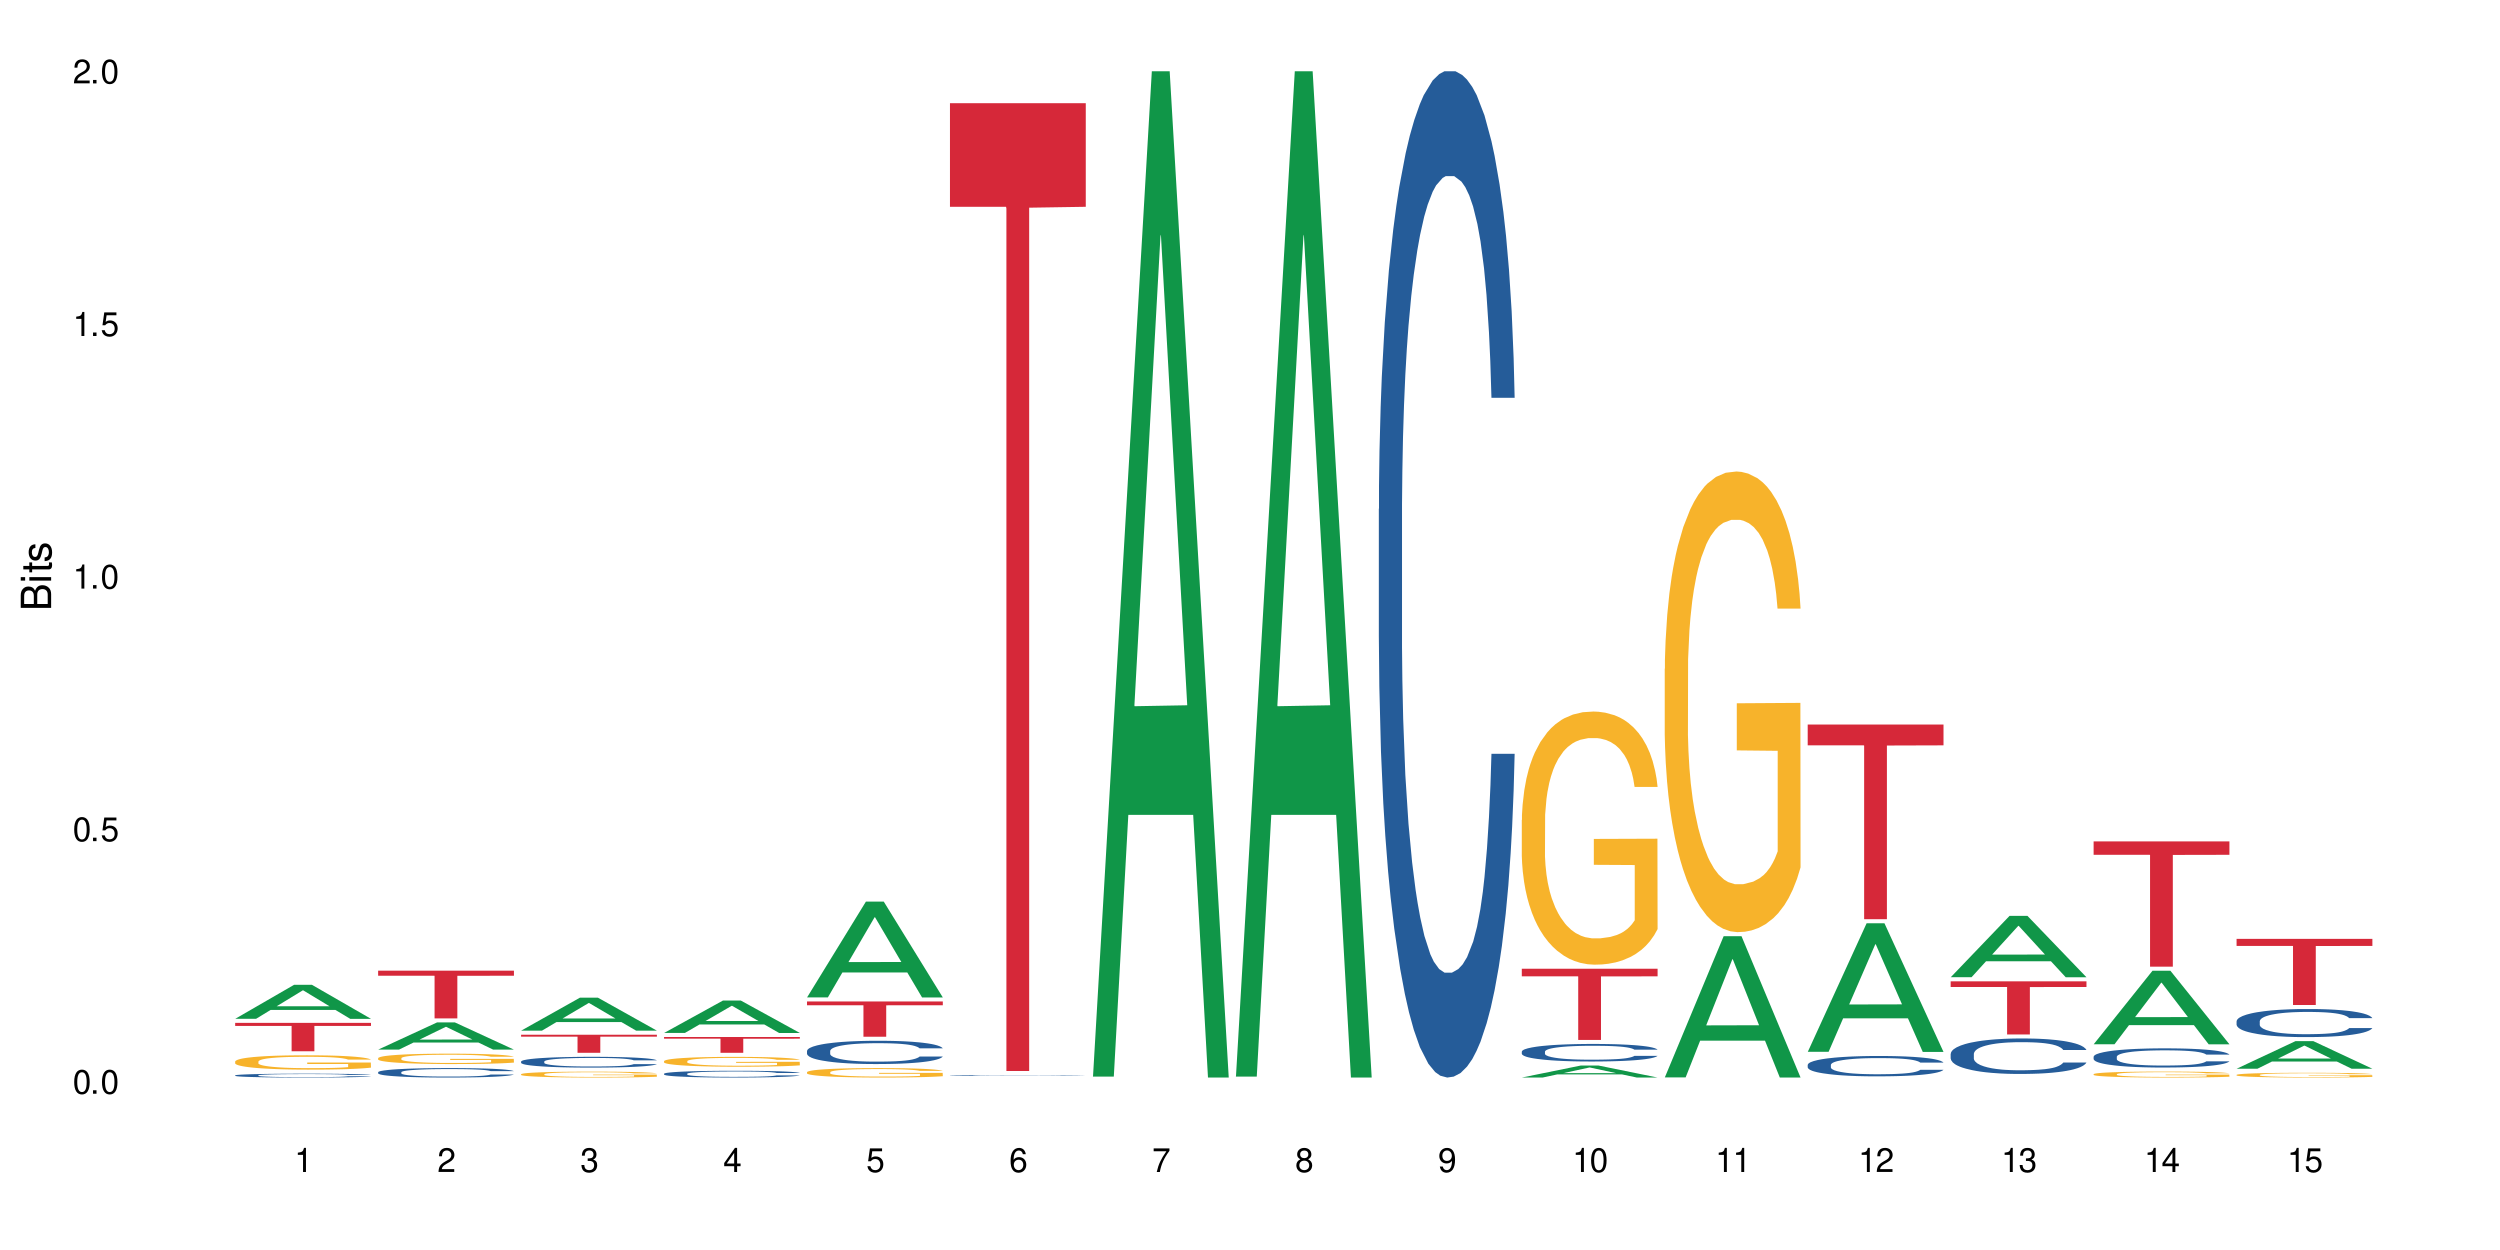 <?xml version="1.0" encoding="UTF-8"?>
<svg xmlns="http://www.w3.org/2000/svg" xmlns:xlink="http://www.w3.org/1999/xlink" width="720" height="360" viewBox="0 0 720 360">
<defs>
<g>
<g id="glyph-0-0">
</g>
<g id="glyph-0-1">
<path d="M 2.641 -6.938 C 2 -6.938 1.422 -6.656 1.078 -6.172 C 0.641 -5.562 0.406 -4.641 0.406 -3.359 C 0.406 -1.016 1.188 0.219 2.641 0.219 C 4.078 0.219 4.859 -1.016 4.859 -3.297 C 4.859 -4.641 4.656 -5.547 4.203 -6.172 C 3.844 -6.656 3.281 -6.938 2.641 -6.938 Z M 2.641 -6.188 C 3.547 -6.188 4 -5.25 4 -3.375 C 4 -1.406 3.562 -0.484 2.625 -0.484 C 1.734 -0.484 1.281 -1.438 1.281 -3.344 C 1.281 -5.25 1.734 -6.188 2.641 -6.188 Z M 2.641 -6.188 "/>
</g>
<g id="glyph-0-2">
<path d="M 1.828 -1 L 0.828 -1 L 0.828 0 L 1.828 0 Z M 1.828 -1 "/>
</g>
<g id="glyph-0-3">
<path d="M 4.562 -6.797 L 1.062 -6.797 L 0.547 -3.094 L 1.328 -3.094 C 1.719 -3.562 2.047 -3.734 2.578 -3.734 C 3.484 -3.734 4.062 -3.109 4.062 -2.094 C 4.062 -1.125 3.484 -0.531 2.578 -0.531 C 1.828 -0.531 1.375 -0.906 1.188 -1.672 L 0.328 -1.672 C 0.453 -1.109 0.547 -0.844 0.75 -0.594 C 1.125 -0.078 1.828 0.219 2.594 0.219 C 3.969 0.219 4.922 -0.781 4.922 -2.219 C 4.922 -3.562 4.031 -4.484 2.719 -4.484 C 2.25 -4.484 1.859 -4.359 1.469 -4.062 L 1.734 -5.969 L 4.562 -5.969 Z M 4.562 -6.797 "/>
</g>
<g id="glyph-0-4">
<path d="M 2.484 -4.938 L 2.484 0 L 3.328 0 L 3.328 -6.938 L 2.766 -6.938 C 2.469 -5.875 2.281 -5.734 0.984 -5.562 L 0.984 -4.938 Z M 2.484 -4.938 "/>
</g>
<g id="glyph-0-5">
<path d="M 4.859 -0.828 L 1.281 -0.828 C 1.359 -1.406 1.672 -1.781 2.5 -2.281 L 3.469 -2.828 C 4.406 -3.344 4.906 -4.062 4.906 -4.906 C 4.906 -5.484 4.672 -6.031 4.266 -6.406 C 3.859 -6.766 3.375 -6.938 2.719 -6.938 C 1.859 -6.938 1.219 -6.625 0.844 -6.031 C 0.609 -5.672 0.5 -5.234 0.484 -4.531 L 1.328 -4.531 C 1.359 -5.016 1.406 -5.281 1.531 -5.516 C 1.75 -5.938 2.188 -6.203 2.703 -6.203 C 3.469 -6.203 4.031 -5.641 4.031 -4.891 C 4.031 -4.344 3.719 -3.859 3.125 -3.516 L 2.234 -3 C 0.812 -2.172 0.406 -1.531 0.328 -0.016 L 4.859 -0.016 Z M 4.859 -0.828 "/>
</g>
<g id="glyph-0-6">
<path d="M 2.125 -3.188 L 2.578 -3.188 C 3.5 -3.188 3.984 -2.766 3.984 -1.922 C 3.984 -1.062 3.469 -0.531 2.594 -0.531 C 1.656 -0.531 1.203 -1 1.156 -2.016 L 0.312 -2.016 C 0.344 -1.453 0.438 -1.094 0.609 -0.781 C 0.953 -0.109 1.625 0.219 2.547 0.219 C 3.953 0.219 4.859 -0.625 4.859 -1.938 C 4.859 -2.828 4.516 -3.297 3.703 -3.594 C 4.344 -3.844 4.656 -4.328 4.656 -5.031 C 4.656 -6.219 3.875 -6.938 2.578 -6.938 C 1.203 -6.938 0.484 -6.172 0.453 -4.703 L 1.297 -4.703 C 1.312 -5.125 1.344 -5.359 1.453 -5.578 C 1.641 -5.969 2.062 -6.203 2.594 -6.203 C 3.344 -6.203 3.797 -5.75 3.797 -5 C 3.797 -4.516 3.609 -4.219 3.25 -4.047 C 3.016 -3.953 2.703 -3.922 2.125 -3.906 Z M 2.125 -3.188 "/>
</g>
<g id="glyph-0-7">
<path d="M 3.141 -1.672 L 3.141 0 L 3.984 0 L 3.984 -1.672 L 4.984 -1.672 L 4.984 -2.438 L 3.984 -2.438 L 3.984 -6.938 L 3.359 -6.938 L 0.266 -2.578 L 0.266 -1.672 Z M 3.141 -2.438 L 1 -2.438 L 3.141 -5.5 Z M 3.141 -2.438 "/>
</g>
<g id="glyph-0-8">
<path d="M 4.781 -5.125 C 4.609 -6.266 3.891 -6.938 2.844 -6.938 C 2.094 -6.938 1.422 -6.578 1.031 -5.953 C 0.594 -5.266 0.406 -4.422 0.406 -3.172 C 0.406 -2 0.578 -1.25 0.984 -0.641 C 1.359 -0.078 1.953 0.219 2.703 0.219 C 3.984 0.219 4.922 -0.75 4.922 -2.094 C 4.922 -3.375 4.062 -4.281 2.844 -4.281 C 2.172 -4.281 1.641 -4.031 1.281 -3.516 C 1.281 -5.234 1.828 -6.188 2.797 -6.188 C 3.391 -6.188 3.797 -5.797 3.938 -5.125 Z M 2.734 -3.531 C 3.547 -3.531 4.062 -2.953 4.062 -2.031 C 4.062 -1.156 3.484 -0.531 2.703 -0.531 C 1.922 -0.531 1.328 -1.188 1.328 -2.078 C 1.328 -2.938 1.906 -3.531 2.734 -3.531 Z M 2.734 -3.531 "/>
</g>
<g id="glyph-0-9">
<path d="M 4.984 -6.797 L 0.438 -6.797 L 0.438 -5.969 L 4.109 -5.969 C 2.5 -3.656 1.828 -2.234 1.328 0 L 2.219 0 C 2.594 -2.172 3.453 -4.047 4.984 -6.094 Z M 4.984 -6.797 "/>
</g>
<g id="glyph-0-10">
<path d="M 3.75 -3.656 C 4.469 -4.094 4.688 -4.438 4.688 -5.078 C 4.688 -6.172 3.844 -6.938 2.641 -6.938 C 1.438 -6.938 0.594 -6.172 0.594 -5.094 C 0.594 -4.438 0.812 -4.094 1.516 -3.656 C 0.734 -3.266 0.359 -2.703 0.359 -1.922 C 0.359 -0.656 1.281 0.219 2.641 0.219 C 3.984 0.219 4.922 -0.656 4.922 -1.922 C 4.922 -2.703 4.531 -3.266 3.75 -3.656 Z M 2.641 -6.188 C 3.359 -6.188 3.812 -5.75 3.812 -5.062 C 3.812 -4.406 3.344 -3.984 2.641 -3.984 C 1.922 -3.984 1.453 -4.406 1.453 -5.078 C 1.453 -5.75 1.922 -6.188 2.641 -6.188 Z M 2.641 -3.266 C 3.484 -3.266 4.062 -2.719 4.062 -1.906 C 4.062 -1.078 3.484 -0.531 2.625 -0.531 C 1.797 -0.531 1.219 -1.094 1.219 -1.906 C 1.219 -2.719 1.781 -3.266 2.641 -3.266 Z M 2.641 -3.266 "/>
</g>
<g id="glyph-0-11">
<path d="M 0.516 -1.578 C 0.672 -0.453 1.406 0.219 2.438 0.219 C 3.188 0.219 3.859 -0.141 4.266 -0.766 C 4.688 -1.453 4.891 -2.297 4.891 -3.547 C 4.891 -4.719 4.703 -5.453 4.312 -6.078 C 3.938 -6.641 3.344 -6.938 2.594 -6.938 C 1.297 -6.938 0.359 -5.969 0.359 -4.625 C 0.359 -3.344 1.234 -2.453 2.453 -2.453 C 3.094 -2.453 3.578 -2.672 4.016 -3.203 C 4 -1.484 3.469 -0.531 2.5 -0.531 C 1.906 -0.531 1.484 -0.906 1.359 -1.578 Z M 2.578 -6.203 C 3.375 -6.203 3.969 -5.531 3.969 -4.641 C 3.969 -3.797 3.391 -3.188 2.547 -3.188 C 1.734 -3.188 1.234 -3.766 1.234 -4.688 C 1.234 -5.562 1.797 -6.203 2.578 -6.203 Z M 2.578 -6.203 "/>
</g>
<g id="glyph-1-0">
</g>
<g id="glyph-1-1">
<path d="M 0 -0.953 L 0 -4.891 C 0 -5.719 -0.234 -6.344 -0.734 -6.797 C -1.188 -7.234 -1.812 -7.469 -2.5 -7.469 C -3.547 -7.469 -4.188 -7 -4.625 -5.875 C -4.984 -6.688 -5.625 -7.094 -6.531 -7.094 C -7.172 -7.094 -7.734 -6.859 -8.141 -6.391 C -8.562 -5.922 -8.75 -5.344 -8.75 -4.5 L -8.75 -0.953 Z M -4.984 -2.062 L -7.766 -2.062 L -7.766 -4.219 C -7.766 -4.844 -7.688 -5.203 -7.453 -5.5 C -7.219 -5.812 -6.859 -5.969 -6.375 -5.969 C -5.891 -5.969 -5.531 -5.812 -5.297 -5.5 C -5.062 -5.203 -4.984 -4.844 -4.984 -4.219 Z M -0.984 -2.062 L -4 -2.062 L -4 -4.781 C -4 -5.766 -3.438 -6.359 -2.484 -6.359 C -1.547 -6.359 -0.984 -5.766 -0.984 -4.781 Z M -0.984 -2.062 "/>
</g>
<g id="glyph-1-2">
<path d="M -6.281 -1.797 L -6.281 -0.797 L 0 -0.797 L 0 -1.797 Z M -8.75 -1.797 L -8.75 -0.797 L -7.484 -0.797 L -7.484 -1.797 Z M -8.75 -1.797 "/>
</g>
<g id="glyph-1-3">
<path d="M -6.281 -3.047 L -6.281 -2.016 L -8.016 -2.016 L -8.016 -1.016 L -6.281 -1.016 L -6.281 -0.172 L -5.469 -0.172 L -5.469 -1.016 L -0.719 -1.016 C -0.078 -1.016 0.281 -1.453 0.281 -2.234 C 0.281 -2.5 0.25 -2.719 0.188 -3.047 L -0.641 -3.047 C -0.609 -2.906 -0.594 -2.766 -0.594 -2.562 C -0.594 -2.141 -0.719 -2.016 -1.156 -2.016 L -5.469 -2.016 L -5.469 -3.047 Z M -6.281 -3.047 "/>
</g>
<g id="glyph-1-4">
<path d="M -4.531 -5.25 C -5.766 -5.25 -6.469 -4.422 -6.469 -2.969 C -6.469 -1.516 -5.719 -0.562 -4.547 -0.562 C -3.562 -0.562 -3.094 -1.062 -2.734 -2.562 L -2.516 -3.484 C -2.344 -4.188 -2.094 -4.469 -1.641 -4.469 C -1.047 -4.469 -0.641 -3.875 -0.641 -3 C -0.641 -2.453 -0.797 -2 -1.062 -1.75 C -1.25 -1.594 -1.422 -1.531 -1.875 -1.469 L -1.875 -0.406 C -0.422 -0.453 0.281 -1.266 0.281 -2.922 C 0.281 -4.5 -0.5 -5.516 -1.719 -5.516 C -2.656 -5.516 -3.172 -4.984 -3.469 -3.734 L -3.703 -2.766 C -3.891 -1.953 -4.156 -1.609 -4.594 -1.609 C -5.188 -1.609 -5.547 -2.125 -5.547 -2.938 C -5.547 -3.75 -5.203 -4.172 -4.531 -4.203 Z M -4.531 -5.25 "/>
</g>
</g>
</defs>
<rect x="-72" y="-36" width="864" height="432" fill="rgb(100%, 100%, 100%)" fill-opacity="1"/>
<path fill-rule="nonzero" fill="rgb(6.275%, 58.824%, 28.235%)" fill-opacity="1" d="M 67.73 293.414 L 67.773 293.406 L 84.695 283.625 L 89.836 283.625 L 106.844 293.426 L 100.867 293.426 L 96.605 290.867 L 77.926 290.867 L 73.75 293.414 L 67.73 293.414 L 79.723 289.809 L 94.895 289.801 L 87.328 285.227 L 87.246 285.219 L 87.16 285.246 L 79.684 289.801 L 79.723 289.809 Z M 67.73 293.414 "/>
<path fill-rule="nonzero" fill="rgb(14.51%, 36.078%, 60%)" fill-opacity="1" d="M 67.73 309.703 L 67.777 309.703 L 67.777 309.68 L 67.922 309.641 L 68.254 309.59 L 68.59 309.559 L 69.449 309.496 L 70.641 309.441 L 71.879 309.395 L 72.785 309.367 L 73.598 309.348 L 75.457 309.312 L 76.652 309.293 L 77.938 309.273 L 79.512 309.258 L 80.656 309.246 L 83.234 309.23 L 85.141 309.223 L 86.621 309.219 L 89.816 309.219 L 91.723 309.223 L 93.105 309.23 L 94.633 309.238 L 95.922 309.246 L 98.164 309.27 L 100.168 309.297 L 101.074 309.312 L 102.504 309.344 L 103.602 309.375 L 104.363 309.402 L 105.223 309.441 L 105.984 309.484 L 106.559 309.539 L 106.844 309.582 L 100.168 309.582 L 99.832 309.539 L 99.449 309.508 L 98.734 309.469 L 98.02 309.438 L 97.02 309.41 L 96.113 309.391 L 94.871 309.371 L 93.773 309.359 L 92.629 309.348 L 91.531 309.344 L 89.434 309.336 L 87 309.336 L 86.094 309.34 L 84.234 309.348 L 83.234 309.352 L 81.801 309.367 L 80.801 309.379 L 79.609 309.402 L 78.797 309.418 L 77.797 309.445 L 77.078 309.469 L 76.27 309.5 L 75.793 309.527 L 75.363 309.555 L 74.98 309.59 L 74.695 309.625 L 74.504 309.664 L 74.41 309.699 L 74.41 309.855 L 74.504 309.895 L 74.742 309.938 L 75.363 309.996 L 76.27 310.051 L 77.32 310.094 L 78.32 310.125 L 78.891 310.141 L 79.656 310.156 L 80.848 310.176 L 82.566 310.195 L 83.566 310.203 L 85.094 310.211 L 86.668 310.215 L 88.766 310.215 L 90.625 310.211 L 91.867 310.207 L 93.156 310.199 L 94.918 310.184 L 96.016 310.164 L 96.969 310.145 L 97.688 310.129 L 98.164 310.109 L 98.879 310.078 L 99.449 310.043 L 99.879 310.008 L 100.168 309.973 L 106.844 309.973 L 106.559 310.016 L 106.129 310.055 L 105.699 310.086 L 105.031 310.121 L 104.27 310.152 L 103.172 310.188 L 102.266 310.211 L 101.074 310.234 L 99.977 310.254 L 98.781 310.273 L 97.02 310.293 L 95.875 310.305 L 94.633 310.312 L 93.156 310.32 L 91.293 310.328 L 89.289 310.332 L 85.426 310.332 L 83.949 310.328 L 81.992 310.316 L 79.559 310.301 L 77.797 310.281 L 76.414 310.262 L 75.219 310.238 L 73.883 310.211 L 72.168 310.168 L 71.117 310.133 L 70.402 310.105 L 69.59 310.066 L 69.02 310.031 L 68.352 309.973 L 67.875 309.898 L 67.73 309.844 Z M 67.73 309.703 "/>
<path fill-rule="nonzero" fill="rgb(96.863%, 70.196%, 16.863%)" fill-opacity="1" d="M 67.73 305.695 L 67.777 305.691 L 67.777 305.613 L 67.969 305.445 L 68.445 305.211 L 69.066 305.02 L 69.734 304.867 L 70.164 304.789 L 70.879 304.676 L 71.5 304.594 L 73.074 304.422 L 75.078 304.266 L 76.172 304.195 L 77.414 304.133 L 79.18 304.059 L 79.988 304.035 L 82.469 303.973 L 85.285 303.938 L 88.383 303.926 L 89.816 303.93 L 91.77 303.945 L 94.441 303.984 L 95.969 304.023 L 97.16 304.059 L 98.402 304.109 L 99.926 304.184 L 101.359 304.277 L 102.504 304.367 L 103.648 304.48 L 104.602 304.602 L 105.414 304.73 L 106.129 304.891 L 106.559 305.023 L 106.844 305.156 L 100.215 305.156 L 99.832 305.023 L 99.402 304.922 L 98.688 304.797 L 97.973 304.707 L 97.258 304.633 L 95.922 304.535 L 94.777 304.477 L 93.344 304.422 L 91.961 304.391 L 90.387 304.367 L 89.434 304.359 L 86.906 304.359 L 84.617 304.387 L 83.281 304.414 L 82.328 304.445 L 80.992 304.504 L 80.18 304.547 L 79.703 304.578 L 78.273 304.695 L 77.32 304.801 L 76.793 304.871 L 76.125 304.984 L 75.648 305.086 L 75.125 305.238 L 74.84 305.352 L 74.457 305.609 L 74.41 306.285 L 74.551 306.43 L 74.84 306.586 L 75.219 306.719 L 75.793 306.863 L 76.363 306.973 L 77.367 307.121 L 78.227 307.219 L 78.891 307.281 L 80.18 307.383 L 80.703 307.418 L 81.945 307.488 L 83.234 307.539 L 84.809 307.586 L 86 307.605 L 87.906 307.625 L 90.34 307.625 L 93.203 307.605 L 95.016 307.574 L 96.254 307.543 L 97.066 307.516 L 98.066 307.477 L 98.781 307.438 L 99.449 307.395 L 100.262 307.332 L 100.262 306.43 L 88.48 306.426 L 88.48 306.004 L 106.797 306 L 106.844 307.477 L 105.844 307.578 L 104.602 307.676 L 103.41 307.75 L 102.168 307.816 L 100.406 307.887 L 98.973 307.934 L 96.781 307.984 L 94.777 308.02 L 92.676 308.043 L 90.816 308.051 L 88.621 308.055 L 86.668 308.047 L 84.57 308.027 L 82.898 307.996 L 81.371 307.957 L 79.848 307.91 L 77.938 307.828 L 76.699 307.766 L 75.41 307.688 L 74.121 307.594 L 72.977 307.492 L 72.215 307.41 L 71.453 307.32 L 70.641 307.207 L 69.879 307.078 L 69.305 306.961 L 68.781 306.828 L 68.398 306.707 L 68.016 306.535 L 67.828 306.398 L 67.73 306.281 Z M 67.73 305.695 "/>
<path fill-rule="nonzero" fill="rgb(83.922%, 15.686%, 22.353%)" fill-opacity="1" d="M 67.73 294.586 L 106.844 294.586 L 106.844 295.461 L 90.543 295.469 L 90.543 302.762 L 83.984 302.762 L 83.984 295.477 L 83.891 295.461 L 67.73 295.461 Z M 67.73 294.586 "/>
<path fill-rule="nonzero" fill="rgb(6.275%, 58.824%, 28.235%)" fill-opacity="1" d="M 108.902 302.285 L 108.945 302.277 L 125.867 294.457 L 131.008 294.457 L 148.016 302.293 L 142.039 302.293 L 137.777 300.246 L 119.098 300.246 L 114.922 302.285 L 108.902 302.285 L 120.895 299.398 L 136.062 299.391 L 128.5 295.734 L 128.418 295.727 L 128.332 295.75 L 120.855 299.391 L 120.895 299.398 Z M 108.902 302.285 "/>
<path fill-rule="nonzero" fill="rgb(14.51%, 36.078%, 60%)" fill-opacity="1" d="M 108.902 308.793 L 108.949 308.793 L 108.949 308.73 L 109.094 308.637 L 109.426 308.516 L 109.762 308.434 L 110.621 308.289 L 111.812 308.148 L 113.051 308.035 L 113.957 307.973 L 114.77 307.922 L 116.629 307.832 L 117.82 307.781 L 119.109 307.742 L 120.684 307.699 L 121.828 307.672 L 124.406 307.633 L 126.312 307.617 L 127.793 307.609 L 130.988 307.609 L 132.895 307.617 L 134.277 307.633 L 135.805 307.652 L 137.094 307.672 L 139.336 307.727 L 141.336 307.797 L 142.242 307.836 L 143.676 307.914 L 144.773 307.988 L 145.535 308.055 L 146.395 308.148 L 147.156 308.258 L 147.73 308.387 L 148.016 308.492 L 141.336 308.492 L 141.004 308.395 L 140.621 308.316 L 139.906 308.215 L 139.191 308.141 L 138.191 308.07 L 137.285 308.023 L 136.043 307.977 L 134.945 307.945 L 133.801 307.922 L 132.703 307.906 L 130.605 307.895 L 128.172 307.895 L 127.266 307.898 L 125.406 307.918 L 124.406 307.934 L 122.973 307.969 L 121.973 308.004 L 120.781 308.051 L 119.969 308.094 L 118.969 308.16 L 118.25 308.215 L 117.441 308.297 L 116.965 308.359 L 116.535 308.43 L 116.152 308.512 L 115.867 308.602 L 115.676 308.691 L 115.582 308.781 L 115.582 309.168 L 115.676 309.258 L 115.914 309.363 L 116.535 309.512 L 117.441 309.645 L 118.488 309.75 L 119.492 309.824 L 120.062 309.859 L 120.828 309.898 L 122.02 309.949 L 123.738 310 L 124.738 310.02 L 126.266 310.039 L 127.84 310.047 L 129.938 310.047 L 131.797 310.039 L 133.039 310.027 L 134.324 310.008 L 136.09 309.965 L 137.188 309.926 L 138.141 309.875 L 138.859 309.828 L 139.336 309.789 L 140.051 309.711 L 140.621 309.629 L 141.051 309.539 L 141.336 309.457 L 148.016 309.457 L 147.73 309.555 L 147.301 309.652 L 146.871 309.727 L 146.203 309.812 L 145.441 309.891 L 144.344 309.977 L 143.438 310.035 L 142.242 310.098 L 141.148 310.145 L 139.953 310.188 L 138.191 310.234 L 137.043 310.262 L 135.805 310.281 L 134.324 310.301 L 132.465 310.32 L 130.461 310.328 L 128.602 310.332 L 126.598 310.328 L 125.121 310.316 L 123.164 310.297 L 120.73 310.25 L 118.969 310.203 L 117.582 310.156 L 116.391 310.105 L 115.055 310.039 L 113.34 309.93 L 112.289 309.844 L 111.574 309.773 L 110.762 309.676 L 110.191 309.59 L 109.523 309.449 L 109.047 309.273 L 108.902 309.137 Z M 108.902 308.793 "/>
<path fill-rule="nonzero" fill="rgb(96.863%, 70.196%, 16.863%)" fill-opacity="1" d="M 108.902 304.734 L 108.949 304.734 L 108.949 304.68 L 109.141 304.555 L 109.617 304.387 L 110.238 304.246 L 110.906 304.137 L 111.336 304.082 L 112.051 304 L 112.672 303.938 L 114.246 303.816 L 116.25 303.699 L 117.344 303.652 L 118.586 303.605 L 120.352 303.555 L 121.16 303.535 L 123.641 303.492 L 126.457 303.465 L 129.555 303.453 L 130.988 303.457 L 132.941 303.469 L 135.613 303.5 L 137.141 303.527 L 138.332 303.555 L 139.574 303.59 L 141.098 303.645 L 142.531 303.707 L 143.676 303.773 L 144.82 303.855 L 145.773 303.945 L 146.586 304.039 L 147.301 304.152 L 147.73 304.25 L 148.016 304.344 L 141.387 304.344 L 141.004 304.25 L 140.574 304.176 L 139.859 304.086 L 139.145 304.02 L 138.43 303.969 L 137.094 303.898 L 135.949 303.855 L 134.516 303.816 L 133.133 303.789 L 131.559 303.773 L 130.605 303.77 L 128.078 303.77 L 125.789 303.789 L 124.453 303.809 L 123.5 303.832 L 122.164 303.871 L 121.352 303.906 L 120.875 303.926 L 119.445 304.012 L 118.488 304.09 L 117.965 304.141 L 117.297 304.223 L 116.82 304.297 L 116.297 304.406 L 116.008 304.488 L 115.629 304.672 L 115.582 305.164 L 115.723 305.27 L 116.008 305.379 L 116.391 305.477 L 116.965 305.582 L 117.535 305.66 L 118.539 305.77 L 119.395 305.84 L 120.062 305.887 L 121.352 305.957 L 121.875 305.984 L 123.117 306.031 L 124.406 306.07 L 125.98 306.105 L 127.172 306.121 L 129.078 306.133 L 131.512 306.133 L 134.375 306.117 L 136.188 306.094 L 137.426 306.074 L 138.238 306.055 L 139.238 306.023 L 139.953 305.996 L 140.621 305.969 L 141.434 305.922 L 141.434 305.27 L 129.652 305.266 L 129.652 304.961 L 147.969 304.957 L 148.016 306.023 L 147.016 306.098 L 145.773 306.168 L 144.582 306.223 L 143.34 306.27 L 141.578 306.32 L 140.145 306.355 L 137.949 306.395 L 135.949 306.418 L 133.848 306.434 L 131.988 306.441 L 129.793 306.445 L 127.84 306.441 L 125.742 306.422 L 124.07 306.402 L 122.543 306.375 L 121.02 306.34 L 119.109 306.281 L 117.871 306.234 L 116.582 306.176 L 115.293 306.109 L 114.148 306.035 L 113.387 305.977 L 112.625 305.914 L 111.812 305.832 L 111.051 305.738 L 110.477 305.652 L 109.953 305.559 L 109.57 305.469 L 109.188 305.344 L 108.996 305.246 L 108.902 305.16 Z M 108.902 304.734 "/>
<path fill-rule="nonzero" fill="rgb(83.922%, 15.686%, 22.353%)" fill-opacity="1" d="M 108.902 279.543 L 148.016 279.543 L 148.016 281.016 L 131.715 281.027 L 131.715 293.293 L 125.156 293.293 L 125.156 281.043 L 125.062 281.016 L 108.902 281.016 Z M 108.902 279.543 "/>
<path fill-rule="nonzero" fill="rgb(6.275%, 58.824%, 28.235%)" fill-opacity="1" d="M 150.074 296.824 L 150.117 296.816 L 167.039 287.32 L 172.18 287.32 L 189.188 296.832 L 183.211 296.832 L 178.949 294.352 L 160.27 294.352 L 156.09 296.824 L 150.074 296.824 L 162.066 293.324 L 177.234 293.312 L 169.672 288.875 L 169.59 288.863 L 169.504 288.891 L 162.027 293.312 L 162.066 293.324 Z M 150.074 296.824 "/>
<path fill-rule="nonzero" fill="rgb(14.51%, 36.078%, 60%)" fill-opacity="1" d="M 150.074 305.715 L 150.121 305.715 L 150.121 305.645 L 150.266 305.539 L 150.598 305.402 L 150.934 305.309 L 151.793 305.141 L 152.984 304.977 L 154.223 304.852 L 155.129 304.777 L 155.941 304.723 L 157.801 304.617 L 158.992 304.562 L 160.281 304.516 L 161.855 304.465 L 163 304.438 L 165.578 304.395 L 167.484 304.371 L 168.965 304.363 L 172.16 304.363 L 174.066 304.375 L 175.449 304.391 L 176.977 304.414 L 178.266 304.438 L 180.508 304.5 L 182.508 304.582 L 183.414 304.625 L 184.848 304.715 L 185.945 304.797 L 186.707 304.871 L 187.566 304.977 L 188.328 305.105 L 188.902 305.25 L 189.188 305.371 L 182.508 305.371 L 182.176 305.258 L 181.793 305.172 L 181.078 305.055 L 180.363 304.973 L 179.359 304.891 L 178.453 304.836 L 177.215 304.781 L 176.117 304.746 L 174.973 304.723 L 173.875 304.703 L 171.777 304.688 L 169.344 304.688 L 168.438 304.695 L 166.578 304.715 L 165.578 304.734 L 164.145 304.777 L 163.145 304.812 L 161.953 304.871 L 161.141 304.918 L 160.137 304.992 L 159.422 305.059 L 158.613 305.152 L 158.137 305.223 L 157.707 305.301 L 157.324 305.395 L 157.039 305.496 L 156.848 305.602 L 156.754 305.703 L 156.754 306.141 L 156.848 306.246 L 157.086 306.363 L 157.707 306.535 L 158.613 306.688 L 159.66 306.809 L 160.664 306.891 L 161.234 306.934 L 162 306.977 L 163.191 307.035 L 164.91 307.09 L 165.91 307.113 L 167.438 307.137 L 169.012 307.148 L 171.109 307.148 L 172.969 307.137 L 174.211 307.121 L 175.496 307.098 L 177.262 307.051 L 178.359 307.004 L 179.312 306.953 L 180.027 306.898 L 180.508 306.852 L 181.223 306.766 L 181.793 306.668 L 182.223 306.566 L 182.508 306.473 L 189.188 306.473 L 188.902 306.586 L 188.473 306.695 L 188.043 306.777 L 187.375 306.879 L 186.613 306.965 L 185.516 307.066 L 184.609 307.129 L 183.414 307.203 L 182.32 307.254 L 181.125 307.305 L 179.359 307.359 L 178.215 307.391 L 176.977 307.414 L 175.496 307.438 L 173.637 307.457 L 171.633 307.469 L 169.773 307.473 L 167.77 307.465 L 166.293 307.453 L 164.336 307.43 L 161.902 307.379 L 160.137 307.324 L 158.754 307.27 L 157.562 307.215 L 156.227 307.137 L 154.512 307.012 L 153.461 306.914 L 152.746 306.836 L 151.934 306.723 L 151.363 306.625 L 150.695 306.465 L 150.219 306.266 L 150.074 306.109 Z M 150.074 305.715 "/>
<path fill-rule="nonzero" fill="rgb(96.863%, 70.196%, 16.863%)" fill-opacity="1" d="M 150.074 309.363 L 150.121 309.359 L 150.121 309.328 L 150.312 309.262 L 150.789 309.164 L 151.41 309.086 L 152.078 309.023 L 152.508 308.992 L 153.223 308.945 L 153.844 308.91 L 155.418 308.84 L 157.418 308.773 L 158.516 308.746 L 159.758 308.719 L 161.523 308.691 L 162.332 308.68 L 164.812 308.656 L 167.629 308.641 L 170.727 308.637 L 172.16 308.637 L 174.113 308.645 L 176.785 308.66 L 178.312 308.676 L 179.504 308.691 L 180.746 308.711 L 182.27 308.742 L 183.703 308.781 L 184.848 308.816 L 185.992 308.863 L 186.945 308.914 L 187.758 308.969 L 188.473 309.031 L 188.902 309.086 L 189.188 309.141 L 182.559 309.141 L 182.176 309.086 L 181.746 309.043 L 181.031 308.992 L 180.316 308.957 L 179.602 308.926 L 178.266 308.887 L 177.121 308.863 L 175.688 308.84 L 174.305 308.824 L 172.73 308.816 L 171.777 308.812 L 169.25 308.812 L 166.961 308.824 L 165.625 308.836 L 164.672 308.848 L 163.336 308.871 L 162.523 308.891 L 162.047 308.902 L 160.617 308.953 L 159.66 308.996 L 159.137 309.023 L 158.469 309.07 L 157.992 309.113 L 157.469 309.176 L 157.18 309.223 L 156.801 309.328 L 156.754 309.605 L 156.895 309.664 L 157.18 309.727 L 157.562 309.785 L 158.137 309.844 L 158.707 309.887 L 159.711 309.949 L 160.566 309.988 L 161.234 310.016 L 162.523 310.055 L 163.047 310.07 L 164.289 310.098 L 165.578 310.121 L 167.148 310.141 L 168.344 310.148 L 170.25 310.156 L 172.684 310.156 L 175.547 310.145 L 177.359 310.133 L 178.598 310.121 L 179.41 310.109 L 180.41 310.094 L 181.125 310.078 L 181.793 310.062 L 182.605 310.035 L 182.605 309.664 L 170.824 309.664 L 170.824 309.488 L 189.141 309.488 L 189.188 310.094 L 188.188 310.137 L 186.945 310.176 L 185.754 310.207 L 184.512 310.234 L 182.746 310.262 L 181.316 310.281 L 179.121 310.305 L 177.121 310.316 L 175.02 310.328 L 173.16 310.332 L 170.965 310.332 L 169.012 310.328 L 166.91 310.32 L 165.242 310.309 L 163.715 310.293 L 162.191 310.273 L 160.281 310.238 L 159.043 310.215 L 157.754 310.18 L 156.465 310.141 L 155.32 310.102 L 154.559 310.066 L 153.793 310.031 L 152.984 309.984 L 152.219 309.93 L 151.648 309.883 L 151.125 309.828 L 150.742 309.777 L 150.359 309.707 L 150.168 309.652 L 150.074 309.605 Z M 150.074 309.363 "/>
<path fill-rule="nonzero" fill="rgb(83.922%, 15.686%, 22.353%)" fill-opacity="1" d="M 150.074 297.996 L 189.188 297.996 L 189.188 298.555 L 172.887 298.559 L 172.887 303.199 L 166.328 303.199 L 166.328 298.562 L 166.234 298.555 L 150.074 298.555 Z M 150.074 297.996 "/>
<path fill-rule="nonzero" fill="rgb(6.275%, 58.824%, 28.235%)" fill-opacity="1" d="M 191.246 297.484 L 191.289 297.477 L 208.211 288.156 L 213.352 288.156 L 230.359 297.496 L 224.383 297.496 L 220.121 295.055 L 201.441 295.055 L 197.262 297.484 L 191.246 297.484 L 203.238 294.047 L 218.406 294.039 L 210.844 289.68 L 210.762 289.672 L 210.676 289.699 L 203.195 294.039 L 203.238 294.047 Z M 191.246 297.484 "/>
<path fill-rule="nonzero" fill="rgb(14.51%, 36.078%, 60%)" fill-opacity="1" d="M 191.246 309.23 L 191.293 309.23 L 191.293 309.188 L 191.438 309.121 L 191.77 309.035 L 192.105 308.977 L 192.965 308.871 L 194.156 308.77 L 195.395 308.691 L 196.301 308.645 L 197.113 308.609 L 198.973 308.543 L 200.164 308.508 L 201.453 308.477 L 203.027 308.449 L 204.172 308.43 L 206.746 308.402 L 208.656 308.391 L 210.133 308.383 L 213.332 308.383 L 215.238 308.391 L 216.621 308.398 L 218.148 308.414 L 219.438 308.43 L 221.676 308.469 L 223.68 308.52 L 224.586 308.547 L 226.02 308.602 L 227.117 308.656 L 227.879 308.703 L 228.738 308.77 L 229.5 308.848 L 230.074 308.941 L 230.359 309.016 L 223.68 309.016 L 223.348 308.945 L 222.965 308.891 L 222.25 308.816 L 221.535 308.766 L 220.531 308.715 L 219.625 308.68 L 218.387 308.645 L 217.289 308.625 L 216.145 308.609 L 215.047 308.598 L 212.949 308.586 L 210.516 308.586 L 209.609 308.59 L 207.75 308.605 L 206.746 308.617 L 205.316 308.641 L 204.316 308.664 L 203.121 308.699 L 202.312 308.73 L 201.309 308.777 L 200.594 308.82 L 199.785 308.879 L 199.309 308.922 L 198.879 308.973 L 198.496 309.031 L 198.211 309.094 L 198.02 309.16 L 197.922 309.223 L 197.922 309.5 L 198.02 309.562 L 198.258 309.637 L 198.879 309.746 L 199.785 309.84 L 200.832 309.914 L 201.836 309.969 L 202.406 309.992 L 203.172 310.023 L 204.363 310.059 L 206.082 310.094 L 207.082 310.109 L 208.609 310.121 L 210.184 310.129 L 212.281 310.129 L 214.141 310.121 L 215.383 310.113 L 216.668 310.098 L 218.434 310.07 L 219.531 310.039 L 220.484 310.008 L 221.199 309.973 L 221.676 309.945 L 222.395 309.891 L 222.965 309.828 L 223.395 309.766 L 223.68 309.707 L 230.359 309.707 L 230.074 309.777 L 229.645 309.848 L 229.215 309.898 L 228.547 309.961 L 227.781 310.016 L 226.688 310.078 L 225.781 310.117 L 224.586 310.164 L 223.488 310.195 L 222.297 310.227 L 220.531 310.262 L 219.387 310.281 L 218.148 310.297 L 216.668 310.312 L 214.809 310.324 L 212.805 310.332 L 210.945 310.332 L 208.941 310.328 L 207.465 310.32 L 205.508 310.305 L 203.074 310.273 L 201.309 310.238 L 199.926 310.207 L 198.734 310.172 L 197.398 310.121 L 195.684 310.043 L 194.633 309.984 L 193.918 309.934 L 193.105 309.863 L 192.535 309.801 L 191.867 309.703 L 191.391 309.574 L 191.246 309.477 Z M 191.246 309.23 "/>
<path fill-rule="nonzero" fill="rgb(96.863%, 70.196%, 16.863%)" fill-opacity="1" d="M 191.246 305.594 L 191.293 305.594 L 191.293 305.539 L 191.484 305.422 L 191.961 305.262 L 192.582 305.129 L 193.25 305.027 L 193.68 304.973 L 194.395 304.895 L 195.016 304.836 L 196.59 304.719 L 198.59 304.609 L 199.688 304.562 L 200.93 304.52 L 202.695 304.469 L 203.504 304.453 L 205.984 304.41 L 208.801 304.387 L 211.898 304.379 L 213.332 304.379 L 215.285 304.391 L 217.957 304.418 L 219.484 304.445 L 220.676 304.469 L 221.918 304.504 L 223.441 304.555 L 224.875 304.617 L 226.02 304.68 L 227.164 304.758 L 228.117 304.844 L 228.93 304.934 L 229.645 305.043 L 230.074 305.133 L 230.359 305.223 L 223.73 305.223 L 223.348 305.133 L 222.918 305.062 L 222.203 304.977 L 221.488 304.914 L 220.77 304.863 L 219.438 304.797 L 218.293 304.758 L 216.859 304.719 L 215.477 304.695 L 213.902 304.68 L 212.949 304.676 L 210.422 304.676 L 208.133 304.695 L 206.797 304.715 L 205.84 304.734 L 204.508 304.773 L 203.695 304.805 L 203.219 304.828 L 201.789 304.906 L 200.832 304.98 L 200.309 305.027 L 199.641 305.105 L 199.164 305.176 L 198.641 305.281 L 198.352 305.359 L 197.973 305.535 L 197.922 306.004 L 198.066 306.102 L 198.352 306.207 L 198.734 306.301 L 199.309 306.398 L 199.879 306.477 L 200.883 306.578 L 201.738 306.645 L 202.406 306.688 L 203.695 306.758 L 204.219 306.781 L 205.461 306.828 L 206.746 306.863 L 208.32 306.895 L 209.516 306.91 L 211.422 306.926 L 213.855 306.926 L 216.719 306.91 L 218.531 306.887 L 219.77 306.867 L 220.582 306.848 L 221.582 306.82 L 222.297 306.793 L 222.965 306.766 L 223.777 306.723 L 223.777 306.102 L 211.996 306.098 L 211.996 305.809 L 230.312 305.805 L 230.359 306.82 L 229.355 306.891 L 228.117 306.957 L 226.926 307.012 L 225.684 307.055 L 223.918 307.102 L 222.488 307.133 L 220.293 307.172 L 218.293 307.195 L 216.191 307.211 L 214.332 307.219 L 212.137 307.219 L 210.184 307.215 L 208.082 307.199 L 206.414 307.18 L 204.887 307.152 L 203.359 307.117 L 201.453 307.062 L 200.215 307.02 L 198.926 306.965 L 197.637 306.902 L 196.492 306.832 L 195.73 306.777 L 194.965 306.715 L 194.156 306.637 L 193.391 306.547 L 192.82 306.469 L 192.297 306.375 L 191.914 306.289 L 191.531 306.172 L 191.34 306.082 L 191.246 306 Z M 191.246 305.594 "/>
<path fill-rule="nonzero" fill="rgb(83.922%, 15.686%, 22.353%)" fill-opacity="1" d="M 191.246 298.66 L 230.359 298.66 L 230.359 299.145 L 214.059 299.148 L 214.059 303.215 L 207.5 303.215 L 207.5 299.156 L 207.402 299.145 L 191.246 299.145 Z M 191.246 298.66 "/>
<path fill-rule="nonzero" fill="rgb(6.275%, 58.824%, 28.235%)" fill-opacity="1" d="M 232.418 287.242 L 232.461 287.215 L 249.383 259.664 L 254.523 259.664 L 271.531 287.266 L 265.555 287.266 L 261.293 280.062 L 242.613 280.062 L 238.434 287.242 L 232.418 287.242 L 244.41 277.082 L 259.578 277.055 L 252.016 264.176 L 251.934 264.148 L 251.848 264.227 L 244.367 277.055 L 244.41 277.082 Z M 232.418 287.242 "/>
<path fill-rule="nonzero" fill="rgb(14.51%, 36.078%, 60%)" fill-opacity="1" d="M 232.418 302.66 L 232.465 302.656 L 232.465 302.508 L 232.609 302.277 L 232.941 301.98 L 233.277 301.781 L 234.133 301.418 L 235.328 301.07 L 236.566 300.801 L 237.473 300.641 L 238.285 300.52 L 240.145 300.293 L 241.336 300.176 L 242.625 300.07 L 244.199 299.969 L 245.344 299.906 L 247.918 299.809 L 249.828 299.766 L 251.305 299.746 L 254.504 299.746 L 256.41 299.773 L 257.793 299.805 L 259.32 299.852 L 260.609 299.906 L 262.848 300.043 L 264.852 300.215 L 265.758 300.312 L 267.191 300.5 L 268.285 300.684 L 269.051 300.844 L 269.91 301.07 L 270.672 301.344 L 271.246 301.656 L 271.531 301.922 L 264.852 301.922 L 264.52 301.676 L 264.137 301.484 L 263.422 301.234 L 262.707 301.059 L 261.703 300.879 L 260.797 300.766 L 259.559 300.648 L 258.461 300.574 L 257.316 300.52 L 256.219 300.48 L 254.121 300.445 L 251.688 300.445 L 250.781 300.457 L 248.922 300.508 L 247.918 300.551 L 246.488 300.637 L 245.488 300.715 L 244.293 300.836 L 243.484 300.941 L 242.48 301.102 L 241.766 301.242 L 240.957 301.445 L 240.48 301.598 L 240.051 301.77 L 239.668 301.969 L 239.383 302.184 L 239.191 302.41 L 239.094 302.633 L 239.094 303.578 L 239.191 303.801 L 239.43 304.059 L 240.051 304.43 L 240.957 304.754 L 242.004 305.012 L 243.008 305.195 L 243.578 305.281 L 244.344 305.379 L 245.535 305.504 L 247.25 305.625 L 248.254 305.672 L 249.781 305.723 L 251.355 305.746 L 253.453 305.746 L 255.312 305.723 L 256.555 305.691 L 257.84 305.645 L 259.605 305.539 L 260.703 305.441 L 261.656 305.324 L 262.371 305.207 L 262.848 305.109 L 263.566 304.922 L 264.137 304.711 L 264.566 304.5 L 264.852 304.289 L 271.531 304.289 L 271.246 304.535 L 270.816 304.773 L 270.387 304.953 L 269.719 305.164 L 268.953 305.355 L 267.859 305.57 L 266.953 305.711 L 265.758 305.863 L 264.66 305.98 L 263.469 306.082 L 261.703 306.207 L 260.559 306.266 L 259.32 306.324 L 257.84 306.371 L 255.98 306.414 L 253.977 306.438 L 252.117 306.445 L 250.113 306.434 L 248.637 306.41 L 246.68 306.352 L 244.246 306.242 L 242.48 306.125 L 241.098 306.012 L 239.906 305.887 L 238.57 305.723 L 236.852 305.453 L 235.805 305.246 L 235.09 305.074 L 234.277 304.836 L 233.707 304.621 L 233.039 304.277 L 232.559 303.844 L 232.418 303.508 Z M 232.418 302.66 "/>
<path fill-rule="nonzero" fill="rgb(96.863%, 70.196%, 16.863%)" fill-opacity="1" d="M 232.418 308.777 L 232.465 308.773 L 232.465 308.723 L 232.656 308.609 L 233.133 308.457 L 233.754 308.332 L 234.422 308.23 L 234.852 308.18 L 235.566 308.105 L 236.188 308.051 L 237.758 307.938 L 239.762 307.832 L 240.859 307.789 L 242.102 307.746 L 243.863 307.699 L 244.676 307.68 L 247.156 307.641 L 249.969 307.617 L 253.07 307.609 L 254.504 307.613 L 256.457 307.621 L 259.129 307.648 L 260.656 307.672 L 261.848 307.699 L 263.086 307.73 L 264.613 307.781 L 266.047 307.84 L 267.191 307.898 L 268.336 307.973 L 269.289 308.055 L 270.098 308.141 L 270.816 308.246 L 271.246 308.332 L 271.531 308.418 L 264.898 308.418 L 264.52 308.332 L 264.09 308.266 L 263.375 308.184 L 262.66 308.125 L 261.941 308.078 L 260.609 308.012 L 259.461 307.973 L 258.031 307.938 L 256.648 307.914 L 255.074 307.898 L 254.121 307.895 L 251.594 307.895 L 249.305 307.914 L 247.969 307.934 L 247.012 307.953 L 245.676 307.988 L 244.867 308.02 L 244.391 308.039 L 242.957 308.117 L 242.004 308.188 L 241.48 308.234 L 240.812 308.309 L 240.336 308.375 L 239.812 308.473 L 239.523 308.551 L 239.145 308.719 L 239.094 309.164 L 239.238 309.262 L 239.523 309.363 L 239.906 309.453 L 240.48 309.547 L 241.051 309.617 L 242.051 309.715 L 242.91 309.781 L 243.578 309.824 L 244.867 309.891 L 245.391 309.91 L 246.633 309.957 L 247.918 309.992 L 249.492 310.023 L 250.688 310.035 L 252.594 310.051 L 255.027 310.051 L 257.887 310.035 L 259.699 310.016 L 260.941 309.996 L 261.754 309.977 L 262.754 309.949 L 263.469 309.926 L 264.137 309.898 L 264.949 309.855 L 264.949 309.262 L 253.168 309.258 L 253.168 308.98 L 271.484 308.977 L 271.531 309.949 L 270.527 310.016 L 269.289 310.082 L 268.098 310.133 L 266.855 310.172 L 265.09 310.219 L 263.66 310.25 L 261.465 310.285 L 259.461 310.309 L 257.363 310.324 L 255.504 310.328 L 253.309 310.332 L 251.355 310.328 L 249.254 310.312 L 247.586 310.293 L 246.059 310.27 L 244.531 310.234 L 242.625 310.184 L 241.387 310.141 L 240.098 310.09 L 238.809 310.027 L 237.664 309.961 L 236.902 309.906 L 236.137 309.848 L 235.328 309.773 L 234.562 309.688 L 233.992 309.609 L 233.465 309.523 L 233.086 309.441 L 232.703 309.332 L 232.512 309.242 L 232.418 309.164 Z M 232.418 308.777 "/>
<path fill-rule="nonzero" fill="rgb(83.922%, 15.686%, 22.353%)" fill-opacity="1" d="M 232.418 288.43 L 271.531 288.43 L 271.531 289.52 L 255.23 289.527 L 255.23 298.582 L 248.672 298.582 L 248.672 289.535 L 248.574 289.52 L 232.418 289.52 Z M 232.418 288.43 "/>
<path fill-rule="nonzero" fill="rgb(14.51%, 36.078%, 60%)" fill-opacity="1" d="M 273.59 309.723 L 273.637 309.723 L 273.637 309.719 L 273.781 309.711 L 274.113 309.699 L 274.449 309.691 L 275.305 309.68 L 276.5 309.668 L 277.738 309.656 L 278.645 309.652 L 279.457 309.645 L 281.316 309.637 L 282.508 309.633 L 283.797 309.629 L 285.371 309.625 L 286.516 309.625 L 289.09 309.621 L 291 309.617 L 297.582 309.617 L 298.965 309.621 L 300.492 309.621 L 301.777 309.625 L 304.02 309.629 L 306.023 309.637 L 306.93 309.637 L 308.363 309.645 L 309.457 309.652 L 310.223 309.656 L 311.082 309.668 L 311.844 309.676 L 312.414 309.688 L 312.703 309.699 L 306.023 309.699 L 305.691 309.688 L 305.309 309.68 L 303.879 309.664 L 302.875 309.66 L 301.969 309.656 L 300.73 309.652 L 299.633 309.648 L 298.488 309.645 L 290.094 309.645 L 289.09 309.648 L 287.66 309.648 L 286.66 309.652 L 285.465 309.656 L 284.656 309.66 L 283.652 309.668 L 282.938 309.672 L 282.129 309.68 L 281.648 309.684 L 281.223 309.691 L 280.84 309.699 L 280.555 309.707 L 280.363 309.715 L 280.266 309.723 L 280.266 309.758 L 280.363 309.766 L 280.602 309.777 L 281.223 309.789 L 282.129 309.801 L 283.176 309.809 L 284.18 309.816 L 284.75 309.82 L 285.516 309.824 L 286.707 309.828 L 288.422 309.832 L 289.426 309.836 L 297.727 309.836 L 299.012 309.832 L 300.777 309.828 L 301.875 309.824 L 302.828 309.82 L 303.543 309.816 L 304.02 309.812 L 304.738 309.809 L 305.309 309.801 L 305.738 309.793 L 306.023 309.785 L 312.703 309.785 L 312.414 309.793 L 311.988 309.801 L 311.559 309.809 L 310.891 309.816 L 310.125 309.824 L 309.027 309.832 L 308.121 309.836 L 306.93 309.84 L 305.832 309.848 L 304.641 309.848 L 302.875 309.855 L 301.73 309.855 L 300.492 309.859 L 299.012 309.859 L 297.152 309.863 L 289.805 309.863 L 287.852 309.859 L 285.418 309.855 L 283.652 309.852 L 282.27 309.848 L 281.078 309.844 L 279.742 309.836 L 278.023 309.828 L 276.977 309.82 L 276.262 309.812 L 275.449 309.805 L 274.875 309.797 L 274.211 309.785 L 273.73 309.77 L 273.59 309.754 Z M 273.59 309.723 "/>
<path fill-rule="nonzero" fill="rgb(83.922%, 15.686%, 22.353%)" fill-opacity="1" d="M 273.59 29.719 L 312.703 29.719 L 312.703 59.555 L 296.402 59.816 L 296.402 308.453 L 289.844 308.453 L 289.844 60.078 L 289.746 59.555 L 273.59 59.555 Z M 273.59 29.719 "/>
<path fill-rule="nonzero" fill="rgb(6.275%, 58.824%, 28.235%)" fill-opacity="1" d="M 314.762 310.059 L 314.801 309.789 L 331.727 20.527 L 336.867 20.527 L 353.875 310.332 L 347.898 310.332 L 343.637 234.684 L 324.957 234.684 L 320.777 310.059 L 314.762 310.059 L 326.754 203.391 L 341.922 203.117 L 334.359 67.875 L 334.273 67.602 L 334.191 68.418 L 326.711 203.117 L 326.754 203.391 Z M 314.762 310.059 "/>
<path fill-rule="nonzero" fill="rgb(6.275%, 58.824%, 28.235%)" fill-opacity="1" d="M 355.934 310.059 L 355.973 309.789 L 372.898 20.527 L 378.039 20.527 L 395.047 310.332 L 389.07 310.332 L 384.809 234.684 L 366.129 234.684 L 361.949 310.059 L 355.934 310.059 L 367.926 203.391 L 383.094 203.117 L 375.531 67.875 L 375.445 67.602 L 375.363 68.418 L 367.883 203.117 L 367.926 203.391 Z M 355.934 310.059 "/>
<path fill-rule="nonzero" fill="rgb(14.51%, 36.078%, 60%)" fill-opacity="1" d="M 397.105 146.621 L 397.152 146.355 L 397.152 140 L 397.293 129.934 L 397.629 117.215 L 397.961 108.477 L 398.82 92.844 L 400.012 77.746 L 401.254 66.09 L 402.16 59.203 L 402.973 53.902 L 404.832 44.102 L 406.023 39.07 L 407.312 34.566 L 408.887 30.062 L 410.031 27.414 L 412.605 23.176 L 414.516 21.32 L 415.992 20.527 L 419.188 20.527 L 421.098 21.586 L 422.48 22.91 L 424.008 25.031 L 425.293 27.414 L 427.535 33.242 L 429.539 40.66 L 430.445 44.898 L 431.875 53.109 L 432.973 61.055 L 433.738 67.945 L 434.594 77.746 L 435.359 89.668 L 435.93 103.176 L 436.219 114.566 L 429.539 114.566 L 429.207 103.973 L 428.824 95.758 L 428.109 84.898 L 427.395 77.215 L 426.391 69.535 L 425.484 64.5 L 424.246 59.469 L 423.148 56.289 L 422.004 53.902 L 420.906 52.316 L 418.809 50.727 L 416.375 50.727 L 415.469 51.254 L 413.609 53.375 L 412.605 55.23 L 411.176 58.938 L 410.172 62.383 L 408.98 67.68 L 408.172 72.184 L 407.168 79.07 L 406.453 85.164 L 405.641 93.906 L 405.164 100.527 L 404.734 107.945 L 404.355 116.688 L 404.066 125.957 L 403.879 135.762 L 403.781 145.297 L 403.781 186.355 L 403.879 195.895 L 404.117 207.02 L 404.734 223.18 L 405.641 237.219 L 406.691 248.344 L 407.691 256.293 L 408.266 260 L 409.027 264.238 L 410.223 269.535 L 411.938 274.836 L 412.941 276.953 L 414.465 279.074 L 416.039 280.133 L 418.141 280.133 L 420 279.074 L 421.238 277.75 L 422.527 275.629 L 424.293 271.125 L 425.391 266.887 L 426.344 261.855 L 427.059 256.82 L 427.535 252.582 L 428.25 244.371 L 428.824 235.363 L 429.254 226.094 L 429.539 217.086 L 436.219 217.086 L 435.93 227.684 L 435.5 238.012 L 435.07 245.695 L 434.406 254.969 L 433.641 263.18 L 432.543 272.449 L 431.637 278.543 L 430.445 285.168 L 429.348 290.199 L 428.156 294.703 L 426.391 300 L 425.246 302.648 L 424.008 305.035 L 422.527 307.152 L 420.668 309.008 L 418.664 310.066 L 416.805 310.332 L 414.801 309.801 L 413.32 308.742 L 411.367 306.359 L 408.934 301.59 L 407.168 296.559 L 405.785 291.523 L 404.594 286.227 L 403.258 279.074 L 401.539 267.418 L 400.492 258.41 L 399.773 250.992 L 398.965 240.664 L 398.391 231.391 L 397.723 216.555 L 397.246 197.746 L 397.105 183.18 Z M 397.105 146.621 "/>
<path fill-rule="nonzero" fill="rgb(6.275%, 58.824%, 28.235%)" fill-opacity="1" d="M 438.277 310.328 L 438.316 310.324 L 455.242 306.879 L 460.383 306.879 L 477.387 310.332 L 471.414 310.332 L 467.152 309.43 L 448.473 309.43 L 444.293 310.328 L 438.277 310.328 L 450.27 309.059 L 465.438 309.055 L 457.875 307.441 L 457.789 307.438 L 457.707 307.449 L 450.227 309.055 L 450.27 309.059 Z M 438.277 310.328 "/>
<path fill-rule="nonzero" fill="rgb(14.51%, 36.078%, 60%)" fill-opacity="1" d="M 438.277 302.859 L 438.324 302.855 L 438.324 302.746 L 438.465 302.57 L 438.801 302.348 L 439.133 302.195 L 439.992 301.922 L 441.184 301.66 L 442.426 301.457 L 443.332 301.336 L 444.141 301.242 L 446.004 301.074 L 447.195 300.984 L 448.484 300.906 L 450.059 300.828 L 451.203 300.781 L 453.777 300.707 L 455.688 300.676 L 457.164 300.66 L 460.359 300.66 L 462.27 300.68 L 463.652 300.703 L 465.176 300.738 L 466.465 300.781 L 468.707 300.883 L 470.711 301.012 L 471.617 301.086 L 473.047 301.23 L 474.145 301.367 L 474.91 301.488 L 475.766 301.66 L 476.531 301.867 L 477.102 302.102 L 477.387 302.301 L 470.711 302.301 L 470.375 302.117 L 469.996 301.973 L 469.281 301.785 L 468.562 301.648 L 467.562 301.516 L 466.656 301.43 L 465.418 301.34 L 464.32 301.285 L 463.176 301.242 L 462.078 301.215 L 459.977 301.188 L 457.547 301.188 L 456.641 301.195 L 454.781 301.234 L 453.777 301.266 L 452.348 301.332 L 451.344 301.391 L 450.152 301.484 L 449.34 301.562 L 448.34 301.684 L 447.625 301.789 L 446.812 301.941 L 446.336 302.055 L 445.906 302.184 L 445.527 302.34 L 445.238 302.5 L 445.047 302.672 L 444.953 302.836 L 444.953 303.551 L 445.047 303.719 L 445.289 303.914 L 445.906 304.195 L 446.812 304.441 L 447.863 304.633 L 448.863 304.773 L 449.438 304.836 L 450.199 304.91 L 451.395 305.004 L 453.109 305.094 L 454.113 305.133 L 455.637 305.168 L 457.211 305.188 L 459.312 305.188 L 461.172 305.168 L 462.41 305.145 L 463.699 305.109 L 465.465 305.031 L 466.562 304.957 L 467.516 304.867 L 468.23 304.781 L 468.707 304.707 L 469.422 304.562 L 469.996 304.406 L 470.426 304.246 L 470.711 304.09 L 477.387 304.09 L 477.102 304.273 L 476.672 304.453 L 476.242 304.586 L 475.574 304.75 L 474.812 304.891 L 473.715 305.055 L 472.809 305.16 L 471.617 305.277 L 470.52 305.363 L 469.328 305.441 L 467.562 305.535 L 466.418 305.582 L 465.176 305.621 L 463.699 305.66 L 461.84 305.691 L 459.836 305.711 L 457.977 305.715 L 455.973 305.703 L 454.492 305.688 L 452.539 305.645 L 450.105 305.562 L 448.34 305.473 L 446.957 305.387 L 445.766 305.293 L 444.43 305.168 L 442.711 304.965 L 441.664 304.809 L 440.945 304.68 L 440.137 304.5 L 439.562 304.336 L 438.895 304.078 L 438.418 303.75 L 438.277 303.496 Z M 438.277 302.859 "/>
<path fill-rule="nonzero" fill="rgb(96.863%, 70.196%, 16.863%)" fill-opacity="1" d="M 438.277 236.148 L 438.324 236.082 L 438.324 234.75 L 438.516 231.754 L 438.992 227.625 L 439.609 224.23 L 440.277 221.566 L 440.707 220.168 L 441.422 218.172 L 442.043 216.707 L 443.617 213.711 L 445.621 210.914 L 446.719 209.715 L 447.957 208.586 L 449.723 207.32 L 450.535 206.855 L 453.016 205.789 L 455.828 205.121 L 458.93 204.922 L 460.359 204.988 L 462.316 205.254 L 464.988 205.988 L 466.512 206.652 L 467.707 207.32 L 468.945 208.184 L 470.473 209.516 L 471.902 211.113 L 473.047 212.711 L 474.191 214.711 L 475.148 216.84 L 475.957 219.172 L 476.672 221.969 L 477.102 224.297 L 477.387 226.629 L 470.758 226.629 L 470.375 224.297 L 469.949 222.5 L 469.23 220.305 L 468.516 218.703 L 467.801 217.441 L 466.465 215.707 L 465.32 214.645 L 463.891 213.711 L 462.508 213.113 L 460.934 212.711 L 459.977 212.578 L 457.449 212.578 L 455.16 213.047 L 453.824 213.578 L 452.871 214.109 L 451.535 215.109 L 450.727 215.91 L 450.246 216.441 L 448.816 218.504 L 447.863 220.371 L 447.34 221.633 L 446.672 223.633 L 446.195 225.43 L 445.668 228.094 L 445.383 230.09 L 445 234.617 L 444.953 246.602 L 445.098 249.133 L 445.383 251.863 L 445.766 254.258 L 446.336 256.789 L 446.91 258.719 L 447.91 261.316 L 448.77 263.047 L 449.438 264.18 L 450.727 265.977 L 451.25 266.574 L 452.488 267.773 L 453.777 268.707 L 455.352 269.504 L 456.543 269.906 L 458.453 270.238 L 460.883 270.238 L 463.746 269.84 L 465.559 269.305 L 466.801 268.773 L 467.609 268.309 L 468.613 267.574 L 469.328 266.91 L 469.996 266.176 L 470.805 265.043 L 470.805 249.133 L 459.023 249.066 L 459.023 241.609 L 477.34 241.543 L 477.387 267.574 L 476.387 269.371 L 475.148 271.102 L 473.953 272.434 L 472.715 273.566 L 470.949 274.832 L 469.52 275.629 L 467.324 276.562 L 465.32 277.16 L 463.223 277.562 L 461.363 277.762 L 459.168 277.828 L 457.211 277.695 L 455.113 277.293 L 453.445 276.762 L 451.918 276.098 L 450.391 275.23 L 448.484 273.832 L 447.242 272.699 L 445.953 271.305 L 444.668 269.637 L 443.523 267.84 L 442.758 266.441 L 441.996 264.844 L 441.184 262.848 L 440.422 260.582 L 439.848 258.52 L 439.324 256.188 L 438.941 253.992 L 438.562 250.996 L 438.371 248.598 L 438.277 246.535 Z M 438.277 236.148 "/>
<path fill-rule="nonzero" fill="rgb(83.922%, 15.686%, 22.353%)" fill-opacity="1" d="M 438.277 278.992 L 477.387 278.992 L 477.387 281.188 L 461.086 281.207 L 461.086 299.496 L 454.527 299.496 L 454.527 281.227 L 454.434 281.188 L 438.277 281.188 Z M 438.277 278.992 "/>
<path fill-rule="nonzero" fill="rgb(6.275%, 58.824%, 28.235%)" fill-opacity="1" d="M 479.445 310.293 L 479.488 310.258 L 496.414 269.617 L 501.551 269.617 L 518.559 310.332 L 512.586 310.332 L 508.32 299.703 L 489.645 299.703 L 485.465 310.293 L 479.445 310.293 L 491.441 295.309 L 506.609 295.27 L 499.047 276.27 L 498.961 276.234 L 498.879 276.348 L 491.398 295.27 L 491.441 295.309 Z M 479.445 310.293 "/>
<path fill-rule="nonzero" fill="rgb(96.863%, 70.196%, 16.863%)" fill-opacity="1" d="M 479.445 192.609 L 479.496 192.488 L 479.496 190.066 L 479.688 184.613 L 480.164 177.102 L 480.781 170.922 L 481.449 166.078 L 481.879 163.531 L 482.594 159.898 L 483.215 157.234 L 484.789 151.781 L 486.793 146.691 L 487.891 144.512 L 489.129 142.453 L 490.895 140.148 L 491.707 139.301 L 494.188 137.363 L 497 136.152 L 500.102 135.789 L 501.531 135.91 L 503.488 136.395 L 506.16 137.727 L 507.684 138.938 L 508.879 140.148 L 510.117 141.723 L 511.645 144.148 L 513.074 147.055 L 514.219 149.965 L 515.363 153.598 L 516.316 157.477 L 517.129 161.715 L 517.844 166.805 L 518.273 171.043 L 518.559 175.285 L 511.93 175.285 L 511.547 171.043 L 511.121 167.773 L 510.402 163.773 L 509.688 160.867 L 508.973 158.566 L 507.637 155.414 L 506.492 153.477 L 505.062 151.781 L 503.68 150.691 L 502.105 149.965 L 501.148 149.723 L 498.621 149.723 L 496.332 150.57 L 494.996 151.539 L 494.043 152.508 L 492.707 154.324 L 491.898 155.777 L 491.418 156.746 L 489.988 160.504 L 489.035 163.895 L 488.512 166.199 L 487.844 169.832 L 487.363 173.105 L 486.84 177.949 L 486.555 181.586 L 486.172 189.824 L 486.125 211.633 L 486.27 216.238 L 486.555 221.203 L 486.938 225.566 L 487.508 230.168 L 488.082 233.684 L 489.082 238.406 L 489.941 241.559 L 490.609 243.617 L 491.898 246.891 L 492.422 247.98 L 493.66 250.16 L 494.949 251.855 L 496.523 253.312 L 497.715 254.039 L 499.625 254.645 L 502.055 254.645 L 504.918 253.918 L 506.73 252.945 L 507.973 251.977 L 508.781 251.129 L 509.785 249.797 L 510.5 248.586 L 511.168 247.254 L 511.977 245.191 L 511.977 216.238 L 500.195 216.113 L 500.195 202.547 L 518.512 202.426 L 518.559 249.797 L 517.559 253.066 L 516.316 256.219 L 515.125 258.641 L 513.887 260.699 L 512.121 263.004 L 510.691 264.457 L 508.496 266.152 L 506.492 267.242 L 504.395 267.969 L 502.535 268.336 L 500.34 268.457 L 498.383 268.215 L 496.285 267.484 L 494.617 266.516 L 493.09 265.305 L 491.562 263.73 L 489.656 261.188 L 488.414 259.125 L 487.125 256.582 L 485.84 253.555 L 484.695 250.281 L 483.93 247.738 L 483.168 244.828 L 482.355 241.195 L 481.594 237.074 L 481.02 233.32 L 480.496 229.078 L 480.113 225.082 L 479.734 219.629 L 479.543 215.266 L 479.445 211.512 Z M 479.445 192.609 "/>
<path fill-rule="nonzero" fill="rgb(6.275%, 58.824%, 28.235%)" fill-opacity="1" d="M 520.617 302.926 L 520.66 302.895 L 537.586 265.902 L 542.723 265.902 L 559.73 302.961 L 553.758 302.961 L 549.492 293.289 L 530.816 293.289 L 526.637 302.926 L 520.617 302.926 L 532.613 289.289 L 547.781 289.254 L 540.219 271.957 L 540.133 271.922 L 540.051 272.027 L 532.57 289.254 L 532.613 289.289 Z M 520.617 302.926 "/>
<path fill-rule="nonzero" fill="rgb(14.51%, 36.078%, 60%)" fill-opacity="1" d="M 520.617 306.676 L 520.668 306.672 L 520.668 306.543 L 520.809 306.34 L 521.145 306.082 L 521.477 305.906 L 522.336 305.59 L 523.527 305.285 L 524.77 305.047 L 525.676 304.91 L 526.484 304.801 L 528.348 304.602 L 529.539 304.5 L 530.828 304.41 L 532.398 304.32 L 533.547 304.266 L 536.121 304.18 L 538.027 304.141 L 539.508 304.125 L 542.703 304.125 L 544.609 304.148 L 545.996 304.176 L 547.52 304.219 L 548.809 304.266 L 551.051 304.383 L 553.055 304.535 L 553.961 304.621 L 555.391 304.785 L 556.488 304.945 L 557.25 305.086 L 558.109 305.285 L 558.875 305.523 L 559.445 305.797 L 559.73 306.027 L 553.055 306.027 L 552.719 305.812 L 552.34 305.648 L 551.621 305.43 L 550.906 305.273 L 549.906 305.117 L 549 305.016 L 547.758 304.914 L 546.664 304.852 L 545.516 304.801 L 544.422 304.77 L 542.32 304.738 L 539.891 304.738 L 538.984 304.746 L 537.121 304.789 L 536.121 304.828 L 534.691 304.902 L 533.688 304.973 L 532.496 305.082 L 531.684 305.172 L 530.684 305.312 L 529.969 305.434 L 529.156 305.609 L 528.68 305.746 L 528.25 305.895 L 527.867 306.07 L 527.582 306.258 L 527.391 306.457 L 527.297 306.652 L 527.297 307.48 L 527.391 307.676 L 527.629 307.898 L 528.25 308.227 L 529.156 308.512 L 530.207 308.734 L 531.207 308.895 L 531.781 308.973 L 532.543 309.059 L 533.734 309.164 L 535.453 309.27 L 536.453 309.312 L 537.98 309.355 L 539.555 309.379 L 541.652 309.379 L 543.516 309.355 L 544.754 309.332 L 546.043 309.289 L 547.809 309.195 L 548.902 309.109 L 549.859 309.008 L 550.574 308.906 L 551.051 308.82 L 551.766 308.656 L 552.34 308.473 L 552.77 308.285 L 553.055 308.102 L 559.73 308.102 L 559.445 308.316 L 559.016 308.527 L 558.586 308.684 L 557.918 308.871 L 557.156 309.035 L 556.059 309.223 L 555.152 309.348 L 553.961 309.48 L 552.863 309.582 L 551.672 309.672 L 549.906 309.781 L 548.762 309.836 L 547.52 309.883 L 546.043 309.926 L 544.184 309.961 L 542.18 309.984 L 540.316 309.988 L 538.316 309.98 L 536.836 309.957 L 534.879 309.91 L 532.449 309.812 L 530.684 309.711 L 529.301 309.609 L 528.109 309.5 L 526.773 309.355 L 525.055 309.121 L 524.004 308.938 L 523.289 308.789 L 522.48 308.578 L 521.906 308.391 L 521.238 308.094 L 520.762 307.711 L 520.617 307.418 Z M 520.617 306.676 "/>
<path fill-rule="nonzero" fill="rgb(83.922%, 15.686%, 22.353%)" fill-opacity="1" d="M 520.617 208.656 L 559.73 208.656 L 559.73 214.66 L 543.43 214.711 L 543.43 264.738 L 536.871 264.738 L 536.871 214.766 L 536.777 214.66 L 520.617 214.66 Z M 520.617 208.656 "/>
<path fill-rule="nonzero" fill="rgb(6.275%, 58.824%, 28.235%)" fill-opacity="1" d="M 561.789 281.438 L 561.832 281.422 L 578.758 263.762 L 583.895 263.762 L 600.902 281.453 L 594.93 281.453 L 590.664 276.836 L 571.988 276.836 L 567.809 281.438 L 561.789 281.438 L 573.785 274.926 L 588.953 274.91 L 581.387 266.652 L 581.305 266.637 L 581.223 266.688 L 573.742 274.91 L 573.785 274.926 Z M 561.789 281.438 "/>
<path fill-rule="nonzero" fill="rgb(14.51%, 36.078%, 60%)" fill-opacity="1" d="M 561.789 303.527 L 561.84 303.52 L 561.84 303.297 L 561.98 302.941 L 562.316 302.492 L 562.648 302.184 L 563.508 301.633 L 564.699 301.102 L 565.941 300.691 L 566.848 300.449 L 567.656 300.262 L 569.516 299.918 L 570.711 299.738 L 571.996 299.582 L 573.57 299.422 L 574.715 299.328 L 577.293 299.18 L 579.199 299.113 L 580.68 299.086 L 583.875 299.086 L 585.781 299.121 L 587.168 299.168 L 588.691 299.246 L 589.98 299.328 L 592.223 299.535 L 594.227 299.797 L 595.133 299.945 L 596.562 300.234 L 597.66 300.516 L 598.422 300.758 L 599.281 301.102 L 600.043 301.523 L 600.617 302 L 600.902 302.398 L 594.227 302.398 L 593.891 302.027 L 593.512 301.738 L 592.793 301.355 L 592.078 301.082 L 591.078 300.812 L 590.172 300.637 L 588.93 300.457 L 587.832 300.348 L 586.688 300.262 L 585.594 300.207 L 583.492 300.148 L 581.062 300.148 L 580.156 300.168 L 578.293 300.242 L 577.293 300.309 L 575.863 300.438 L 574.859 300.559 L 573.668 300.746 L 572.855 300.906 L 571.855 301.148 L 571.141 301.363 L 570.328 301.672 L 569.852 301.906 L 569.422 302.168 L 569.039 302.473 L 568.754 302.801 L 568.562 303.145 L 568.469 303.48 L 568.469 304.93 L 568.562 305.266 L 568.801 305.656 L 569.422 306.227 L 570.328 306.723 L 571.379 307.113 L 572.379 307.395 L 572.953 307.523 L 573.715 307.676 L 574.906 307.859 L 576.625 308.047 L 577.625 308.121 L 579.152 308.195 L 580.727 308.234 L 582.824 308.234 L 584.688 308.195 L 585.926 308.148 L 587.215 308.074 L 588.98 307.918 L 590.074 307.766 L 591.031 307.59 L 591.746 307.414 L 592.223 307.262 L 592.938 306.973 L 593.512 306.656 L 593.938 306.328 L 594.227 306.012 L 600.902 306.012 L 600.617 306.387 L 600.188 306.75 L 599.758 307.02 L 599.09 307.348 L 598.328 307.637 L 597.23 307.965 L 596.324 308.18 L 595.133 308.41 L 594.035 308.59 L 592.844 308.746 L 591.078 308.934 L 589.934 309.027 L 588.691 309.113 L 587.215 309.188 L 585.355 309.25 L 583.352 309.289 L 581.488 309.297 L 579.488 309.281 L 578.008 309.242 L 576.051 309.156 L 573.621 308.988 L 571.855 308.812 L 570.473 308.637 L 569.277 308.449 L 567.945 308.195 L 566.227 307.785 L 565.176 307.469 L 564.461 307.207 L 563.652 306.844 L 563.078 306.516 L 562.41 305.992 L 561.934 305.332 L 561.789 304.816 Z M 561.789 303.527 "/>
<path fill-rule="nonzero" fill="rgb(83.922%, 15.686%, 22.353%)" fill-opacity="1" d="M 561.789 282.617 L 600.902 282.617 L 600.902 284.254 L 584.602 284.27 L 584.602 297.922 L 578.043 297.922 L 578.043 284.285 L 577.949 284.254 L 561.789 284.254 Z M 561.789 282.617 "/>
<path fill-rule="nonzero" fill="rgb(6.275%, 58.824%, 28.235%)" fill-opacity="1" d="M 602.961 300.742 L 603.004 300.723 L 619.926 279.562 L 625.066 279.562 L 642.074 300.762 L 636.098 300.762 L 631.836 295.23 L 613.156 295.23 L 608.98 300.742 L 602.961 300.742 L 614.953 292.938 L 630.125 292.918 L 622.559 283.023 L 622.477 283.004 L 622.395 283.066 L 614.914 292.918 L 614.953 292.938 Z M 602.961 300.742 "/>
<path fill-rule="nonzero" fill="rgb(14.51%, 36.078%, 60%)" fill-opacity="1" d="M 602.961 304.332 L 603.008 304.324 L 603.008 304.203 L 603.152 304.012 L 603.488 303.77 L 603.82 303.602 L 604.68 303.305 L 605.871 303.02 L 607.113 302.797 L 608.02 302.664 L 608.828 302.562 L 610.688 302.375 L 611.883 302.281 L 613.168 302.195 L 614.742 302.109 L 615.887 302.059 L 618.465 301.977 L 620.371 301.941 L 621.852 301.926 L 625.047 301.926 L 626.953 301.949 L 628.336 301.973 L 629.863 302.012 L 631.152 302.059 L 633.395 302.168 L 635.398 302.312 L 636.305 302.391 L 637.734 302.547 L 638.832 302.699 L 639.594 302.832 L 640.453 303.02 L 641.215 303.246 L 641.789 303.504 L 642.074 303.719 L 635.398 303.719 L 635.062 303.516 L 634.684 303.359 L 633.965 303.152 L 633.25 303.008 L 632.25 302.859 L 631.344 302.766 L 630.102 302.668 L 629.004 302.609 L 627.859 302.562 L 626.766 302.531 L 624.664 302.504 L 622.23 302.504 L 621.324 302.512 L 619.465 302.555 L 618.465 302.59 L 617.031 302.66 L 616.031 302.727 L 614.84 302.824 L 614.027 302.91 L 613.027 303.043 L 612.312 303.16 L 611.5 303.324 L 611.023 303.453 L 610.594 303.594 L 610.211 303.762 L 609.926 303.938 L 609.734 304.125 L 609.641 304.305 L 609.641 305.086 L 609.734 305.27 L 609.973 305.48 L 610.594 305.789 L 611.5 306.059 L 612.551 306.27 L 613.551 306.422 L 614.125 306.492 L 614.887 306.57 L 616.078 306.672 L 617.797 306.773 L 618.797 306.812 L 620.324 306.855 L 621.898 306.875 L 623.996 306.875 L 625.855 306.855 L 627.098 306.828 L 628.387 306.789 L 630.148 306.703 L 631.246 306.621 L 632.203 306.527 L 632.918 306.43 L 633.395 306.352 L 634.109 306.191 L 634.684 306.023 L 635.109 305.844 L 635.398 305.672 L 642.074 305.672 L 641.789 305.875 L 641.359 306.07 L 640.93 306.219 L 640.262 306.395 L 639.5 306.551 L 638.402 306.727 L 637.496 306.844 L 636.305 306.969 L 635.207 307.066 L 634.016 307.152 L 632.25 307.254 L 631.105 307.305 L 629.863 307.348 L 628.387 307.391 L 626.523 307.426 L 624.523 307.445 L 622.66 307.449 L 620.66 307.441 L 619.18 307.418 L 617.223 307.375 L 614.793 307.285 L 613.027 307.188 L 611.645 307.09 L 610.449 306.992 L 609.113 306.855 L 607.398 306.633 L 606.348 306.461 L 605.633 306.32 L 604.82 306.121 L 604.25 305.945 L 603.582 305.664 L 603.105 305.305 L 602.961 305.027 Z M 602.961 304.332 "/>
<path fill-rule="nonzero" fill="rgb(96.863%, 70.196%, 16.863%)" fill-opacity="1" d="M 602.961 309.352 L 603.008 309.348 L 603.008 309.316 L 603.199 309.246 L 603.676 309.148 L 604.297 309.07 L 604.965 309.008 L 605.395 308.973 L 606.109 308.926 L 606.73 308.891 L 608.305 308.82 L 610.309 308.754 L 611.406 308.727 L 612.645 308.699 L 614.41 308.672 L 615.219 308.66 L 617.699 308.633 L 620.516 308.617 L 623.617 308.613 L 625.047 308.617 L 627.004 308.621 L 629.672 308.641 L 631.199 308.656 L 632.391 308.672 L 633.633 308.691 L 635.16 308.723 L 636.59 308.762 L 637.734 308.797 L 638.879 308.844 L 639.832 308.895 L 640.645 308.949 L 641.359 309.016 L 641.789 309.07 L 642.074 309.125 L 635.445 309.125 L 635.062 309.07 L 634.633 309.027 L 633.918 308.977 L 633.203 308.938 L 632.488 308.91 L 631.152 308.867 L 630.008 308.844 L 628.578 308.82 L 627.191 308.809 L 625.617 308.797 L 624.664 308.793 L 622.137 308.793 L 619.848 308.805 L 618.512 308.816 L 617.559 308.832 L 616.223 308.855 L 615.41 308.871 L 613.504 308.934 L 612.551 308.977 L 612.023 309.008 L 611.355 309.055 L 610.879 309.098 L 610.355 309.16 L 610.07 309.207 L 609.688 309.312 L 609.641 309.598 L 609.781 309.656 L 610.07 309.719 L 610.449 309.777 L 611.023 309.836 L 611.594 309.883 L 612.598 309.941 L 613.457 309.984 L 614.125 310.012 L 615.41 310.055 L 615.938 310.066 L 617.176 310.094 L 618.465 310.117 L 620.039 310.137 L 621.23 310.145 L 623.137 310.152 L 625.57 310.152 L 628.434 310.145 L 630.246 310.133 L 631.484 310.117 L 632.297 310.109 L 633.297 310.09 L 634.016 310.074 L 634.684 310.059 L 635.492 310.031 L 635.492 309.656 L 623.711 309.656 L 623.711 309.48 L 642.027 309.477 L 642.074 310.09 L 641.074 310.133 L 639.832 310.176 L 638.641 310.207 L 637.402 310.23 L 635.637 310.262 L 634.203 310.281 L 632.012 310.301 L 630.008 310.316 L 627.91 310.324 L 626.047 310.332 L 623.855 310.332 L 621.898 310.328 L 619.801 310.32 L 618.129 310.309 L 616.605 310.293 L 615.078 310.27 L 613.168 310.238 L 611.93 310.211 L 610.641 310.18 L 609.355 310.141 L 608.207 310.098 L 606.684 310.027 L 605.871 309.98 L 605.109 309.926 L 604.535 309.879 L 604.012 309.824 L 603.629 309.77 L 603.25 309.699 L 603.059 309.645 L 602.961 309.594 Z M 602.961 309.352 "/>
<path fill-rule="nonzero" fill="rgb(83.922%, 15.686%, 22.353%)" fill-opacity="1" d="M 602.961 242.324 L 642.074 242.324 L 642.074 246.184 L 625.773 246.219 L 625.773 278.398 L 619.215 278.398 L 619.215 246.25 L 619.121 246.184 L 602.961 246.184 Z M 602.961 242.324 "/>
<path fill-rule="nonzero" fill="rgb(6.275%, 58.824%, 28.235%)" fill-opacity="1" d="M 644.133 307.789 L 644.176 307.781 L 661.098 299.848 L 666.238 299.848 L 683.246 307.797 L 677.27 307.797 L 673.008 305.723 L 654.328 305.723 L 650.152 307.789 L 644.133 307.789 L 656.125 304.863 L 671.297 304.855 L 663.73 301.148 L 663.648 301.141 L 663.566 301.164 L 656.086 304.855 L 656.125 304.863 Z M 644.133 307.789 "/>
<path fill-rule="nonzero" fill="rgb(14.51%, 36.078%, 60%)" fill-opacity="1" d="M 644.133 294.117 L 644.18 294.109 L 644.18 293.934 L 644.324 293.652 L 644.66 293.297 L 644.992 293.055 L 645.852 292.617 L 647.043 292.195 L 648.285 291.871 L 649.191 291.68 L 650 291.531 L 651.859 291.258 L 653.055 291.117 L 654.34 290.992 L 655.914 290.867 L 657.059 290.793 L 659.637 290.676 L 661.543 290.621 L 663.023 290.602 L 666.219 290.602 L 668.125 290.629 L 669.508 290.668 L 671.035 290.727 L 672.324 290.793 L 674.566 290.957 L 676.57 291.16 L 677.477 291.281 L 678.906 291.508 L 680.004 291.73 L 680.766 291.922 L 681.625 292.195 L 682.387 292.527 L 682.961 292.906 L 683.246 293.223 L 676.57 293.223 L 676.234 292.93 L 675.852 292.699 L 675.137 292.395 L 674.422 292.184 L 673.422 291.969 L 672.516 291.828 L 671.273 291.688 L 670.176 291.598 L 669.031 291.531 L 667.934 291.488 L 665.836 291.441 L 663.402 291.441 L 662.496 291.457 L 660.637 291.516 L 659.637 291.57 L 658.203 291.672 L 657.203 291.77 L 656.012 291.914 L 655.199 292.043 L 654.199 292.234 L 653.484 292.402 L 652.672 292.648 L 652.195 292.832 L 651.766 293.039 L 651.383 293.281 L 651.098 293.543 L 650.906 293.816 L 650.812 294.082 L 650.812 295.227 L 650.906 295.492 L 651.145 295.805 L 651.766 296.254 L 652.672 296.645 L 653.723 296.957 L 654.723 297.18 L 655.297 297.281 L 656.059 297.398 L 657.25 297.547 L 658.969 297.695 L 659.969 297.754 L 661.496 297.812 L 663.07 297.844 L 665.168 297.844 L 667.027 297.812 L 668.27 297.777 L 669.559 297.719 L 671.32 297.59 L 672.418 297.473 L 673.371 297.332 L 674.09 297.191 L 674.566 297.074 L 675.281 296.844 L 675.852 296.594 L 676.281 296.336 L 676.57 296.086 L 683.246 296.086 L 682.961 296.379 L 682.531 296.668 L 682.102 296.883 L 681.434 297.141 L 680.672 297.371 L 679.574 297.629 L 678.668 297.797 L 677.477 297.984 L 676.379 298.125 L 675.184 298.25 L 673.422 298.398 L 672.277 298.473 L 671.035 298.539 L 669.559 298.598 L 667.695 298.648 L 665.695 298.68 L 663.832 298.684 L 661.828 298.672 L 660.352 298.641 L 658.395 298.574 L 655.965 298.441 L 654.199 298.301 L 652.816 298.16 L 651.621 298.012 L 650.285 297.812 L 648.57 297.488 L 647.52 297.238 L 646.805 297.031 L 645.992 296.742 L 645.422 296.484 L 644.754 296.07 L 644.277 295.543 L 644.133 295.137 Z M 644.133 294.117 "/>
<path fill-rule="nonzero" fill="rgb(96.863%, 70.196%, 16.863%)" fill-opacity="1" d="M 644.133 309.547 L 644.18 309.547 L 644.18 309.523 L 644.371 309.465 L 644.848 309.387 L 645.469 309.324 L 646.137 309.273 L 646.566 309.25 L 647.281 309.211 L 647.902 309.184 L 649.477 309.125 L 651.48 309.074 L 652.578 309.051 L 653.816 309.031 L 655.582 309.008 L 656.391 308.996 L 658.871 308.977 L 661.688 308.965 L 664.789 308.961 L 666.219 308.961 L 668.172 308.969 L 670.844 308.98 L 672.371 308.992 L 673.562 309.008 L 674.805 309.023 L 676.332 309.047 L 677.762 309.078 L 678.906 309.109 L 680.051 309.145 L 681.004 309.184 L 681.816 309.23 L 682.531 309.281 L 682.961 309.324 L 683.246 309.371 L 676.617 309.371 L 676.234 309.324 L 675.805 309.293 L 675.09 309.25 L 674.375 309.219 L 673.66 309.195 L 672.324 309.164 L 671.18 309.145 L 669.746 309.125 L 668.363 309.117 L 666.789 309.109 L 665.836 309.105 L 663.309 309.105 L 661.02 309.113 L 659.684 309.125 L 658.73 309.133 L 657.395 309.152 L 656.582 309.168 L 656.105 309.18 L 654.676 309.219 L 653.723 309.25 L 653.195 309.277 L 652.527 309.312 L 652.051 309.348 L 651.527 309.398 L 651.242 309.434 L 650.859 309.52 L 650.812 309.746 L 650.953 309.793 L 651.242 309.844 L 651.621 309.891 L 652.195 309.938 L 652.766 309.973 L 653.77 310.023 L 654.629 310.055 L 655.297 310.074 L 656.582 310.109 L 657.109 310.121 L 658.348 310.145 L 659.637 310.16 L 661.211 310.176 L 662.402 310.184 L 664.309 310.191 L 666.742 310.191 L 669.605 310.184 L 671.418 310.172 L 672.656 310.164 L 673.469 310.152 L 674.469 310.141 L 675.184 310.129 L 675.852 310.113 L 676.664 310.094 L 676.664 309.793 L 664.883 309.793 L 664.883 309.652 L 683.199 309.648 L 683.246 310.141 L 682.246 310.172 L 681.004 310.207 L 679.812 310.23 L 678.57 310.254 L 676.809 310.277 L 675.375 310.293 L 673.184 310.309 L 671.18 310.32 L 669.082 310.328 L 667.219 310.332 L 665.027 310.332 L 663.07 310.328 L 660.973 310.324 L 659.301 310.312 L 657.777 310.301 L 656.25 310.285 L 654.34 310.258 L 653.102 310.234 L 651.812 310.211 L 650.523 310.18 L 649.379 310.145 L 647.855 310.09 L 647.043 310.051 L 646.281 310.008 L 645.707 309.969 L 645.184 309.926 L 644.801 309.883 L 644.418 309.828 L 644.23 309.781 L 644.133 309.742 Z M 644.133 309.547 "/>
<path fill-rule="nonzero" fill="rgb(83.922%, 15.686%, 22.353%)" fill-opacity="1" d="M 644.133 270.391 L 683.246 270.391 L 683.246 272.43 L 666.945 272.445 L 666.945 289.438 L 660.387 289.438 L 660.387 272.465 L 660.293 272.43 L 644.133 272.43 Z M 644.133 270.391 "/>
<g fill="rgb(0%, 0%, 0%)" fill-opacity="1">
<use xlink:href="#glyph-0-1" x="20.965" y="314.993"/>
<use xlink:href="#glyph-0-2" x="25.965" y="314.993"/>
<use xlink:href="#glyph-0-1" x="28.965" y="314.993"/>
</g>
<g fill="rgb(0%, 0%, 0%)" fill-opacity="1">
<use xlink:href="#glyph-0-1" x="20.965" y="242.251"/>
<use xlink:href="#glyph-0-2" x="25.965" y="242.251"/>
<use xlink:href="#glyph-0-3" x="28.965" y="242.251"/>
</g>
<g fill="rgb(0%, 0%, 0%)" fill-opacity="1">
<use xlink:href="#glyph-0-4" x="20.965" y="169.509"/>
<use xlink:href="#glyph-0-2" x="25.965" y="169.509"/>
<use xlink:href="#glyph-0-1" x="28.965" y="169.509"/>
</g>
<g fill="rgb(0%, 0%, 0%)" fill-opacity="1">
<use xlink:href="#glyph-0-4" x="20.965" y="96.767"/>
<use xlink:href="#glyph-0-2" x="25.965" y="96.767"/>
<use xlink:href="#glyph-0-3" x="28.965" y="96.767"/>
</g>
<g fill="rgb(0%, 0%, 0%)" fill-opacity="1">
<use xlink:href="#glyph-0-5" x="20.965" y="24.024"/>
<use xlink:href="#glyph-0-2" x="25.965" y="24.024"/>
<use xlink:href="#glyph-0-1" x="28.965" y="24.024"/>
</g>
<g fill="rgb(0%, 0%, 0%)" fill-opacity="1">
<use xlink:href="#glyph-0-4" x="84.789" y="337.532"/>
</g>
<g fill="rgb(0%, 0%, 0%)" fill-opacity="1">
<use xlink:href="#glyph-0-5" x="125.961" y="337.532"/>
</g>
<g fill="rgb(0%, 0%, 0%)" fill-opacity="1">
<use xlink:href="#glyph-0-6" x="167.129" y="337.532"/>
</g>
<g fill="rgb(0%, 0%, 0%)" fill-opacity="1">
<use xlink:href="#glyph-0-7" x="208.301" y="337.532"/>
</g>
<g fill="rgb(0%, 0%, 0%)" fill-opacity="1">
<use xlink:href="#glyph-0-3" x="249.473" y="337.532"/>
</g>
<g fill="rgb(0%, 0%, 0%)" fill-opacity="1">
<use xlink:href="#glyph-0-8" x="290.645" y="337.532"/>
</g>
<g fill="rgb(0%, 0%, 0%)" fill-opacity="1">
<use xlink:href="#glyph-0-9" x="331.816" y="337.532"/>
</g>
<g fill="rgb(0%, 0%, 0%)" fill-opacity="1">
<use xlink:href="#glyph-0-10" x="372.988" y="337.532"/>
</g>
<g fill="rgb(0%, 0%, 0%)" fill-opacity="1">
<use xlink:href="#glyph-0-11" x="414.16" y="337.532"/>
</g>
<g fill="rgb(0%, 0%, 0%)" fill-opacity="1">
<use xlink:href="#glyph-0-4" x="452.832" y="337.532"/>
<use xlink:href="#glyph-0-1" x="457.832" y="337.532"/>
</g>
<g fill="rgb(0%, 0%, 0%)" fill-opacity="1">
<use xlink:href="#glyph-0-4" x="494.004" y="337.532"/>
<use xlink:href="#glyph-0-4" x="499.004" y="337.532"/>
</g>
<g fill="rgb(0%, 0%, 0%)" fill-opacity="1">
<use xlink:href="#glyph-0-4" x="535.176" y="337.532"/>
<use xlink:href="#glyph-0-5" x="540.176" y="337.532"/>
</g>
<g fill="rgb(0%, 0%, 0%)" fill-opacity="1">
<use xlink:href="#glyph-0-4" x="576.348" y="337.532"/>
<use xlink:href="#glyph-0-6" x="581.348" y="337.532"/>
</g>
<g fill="rgb(0%, 0%, 0%)" fill-opacity="1">
<use xlink:href="#glyph-0-4" x="617.52" y="337.532"/>
<use xlink:href="#glyph-0-7" x="622.52" y="337.532"/>
</g>
<g fill="rgb(0%, 0%, 0%)" fill-opacity="1">
<use xlink:href="#glyph-0-4" x="658.691" y="337.532"/>
<use xlink:href="#glyph-0-3" x="663.691" y="337.532"/>
</g>
<g fill="rgb(0%, 0%, 0%)" fill-opacity="1">
<use xlink:href="#glyph-1-1" x="14.725" y="176.012"/>
<use xlink:href="#glyph-1-2" x="14.725" y="168.012"/>
<use xlink:href="#glyph-1-3" x="14.725" y="165.012"/>
<use xlink:href="#glyph-1-4" x="14.725" y="162.012"/>
</g>
</svg>
